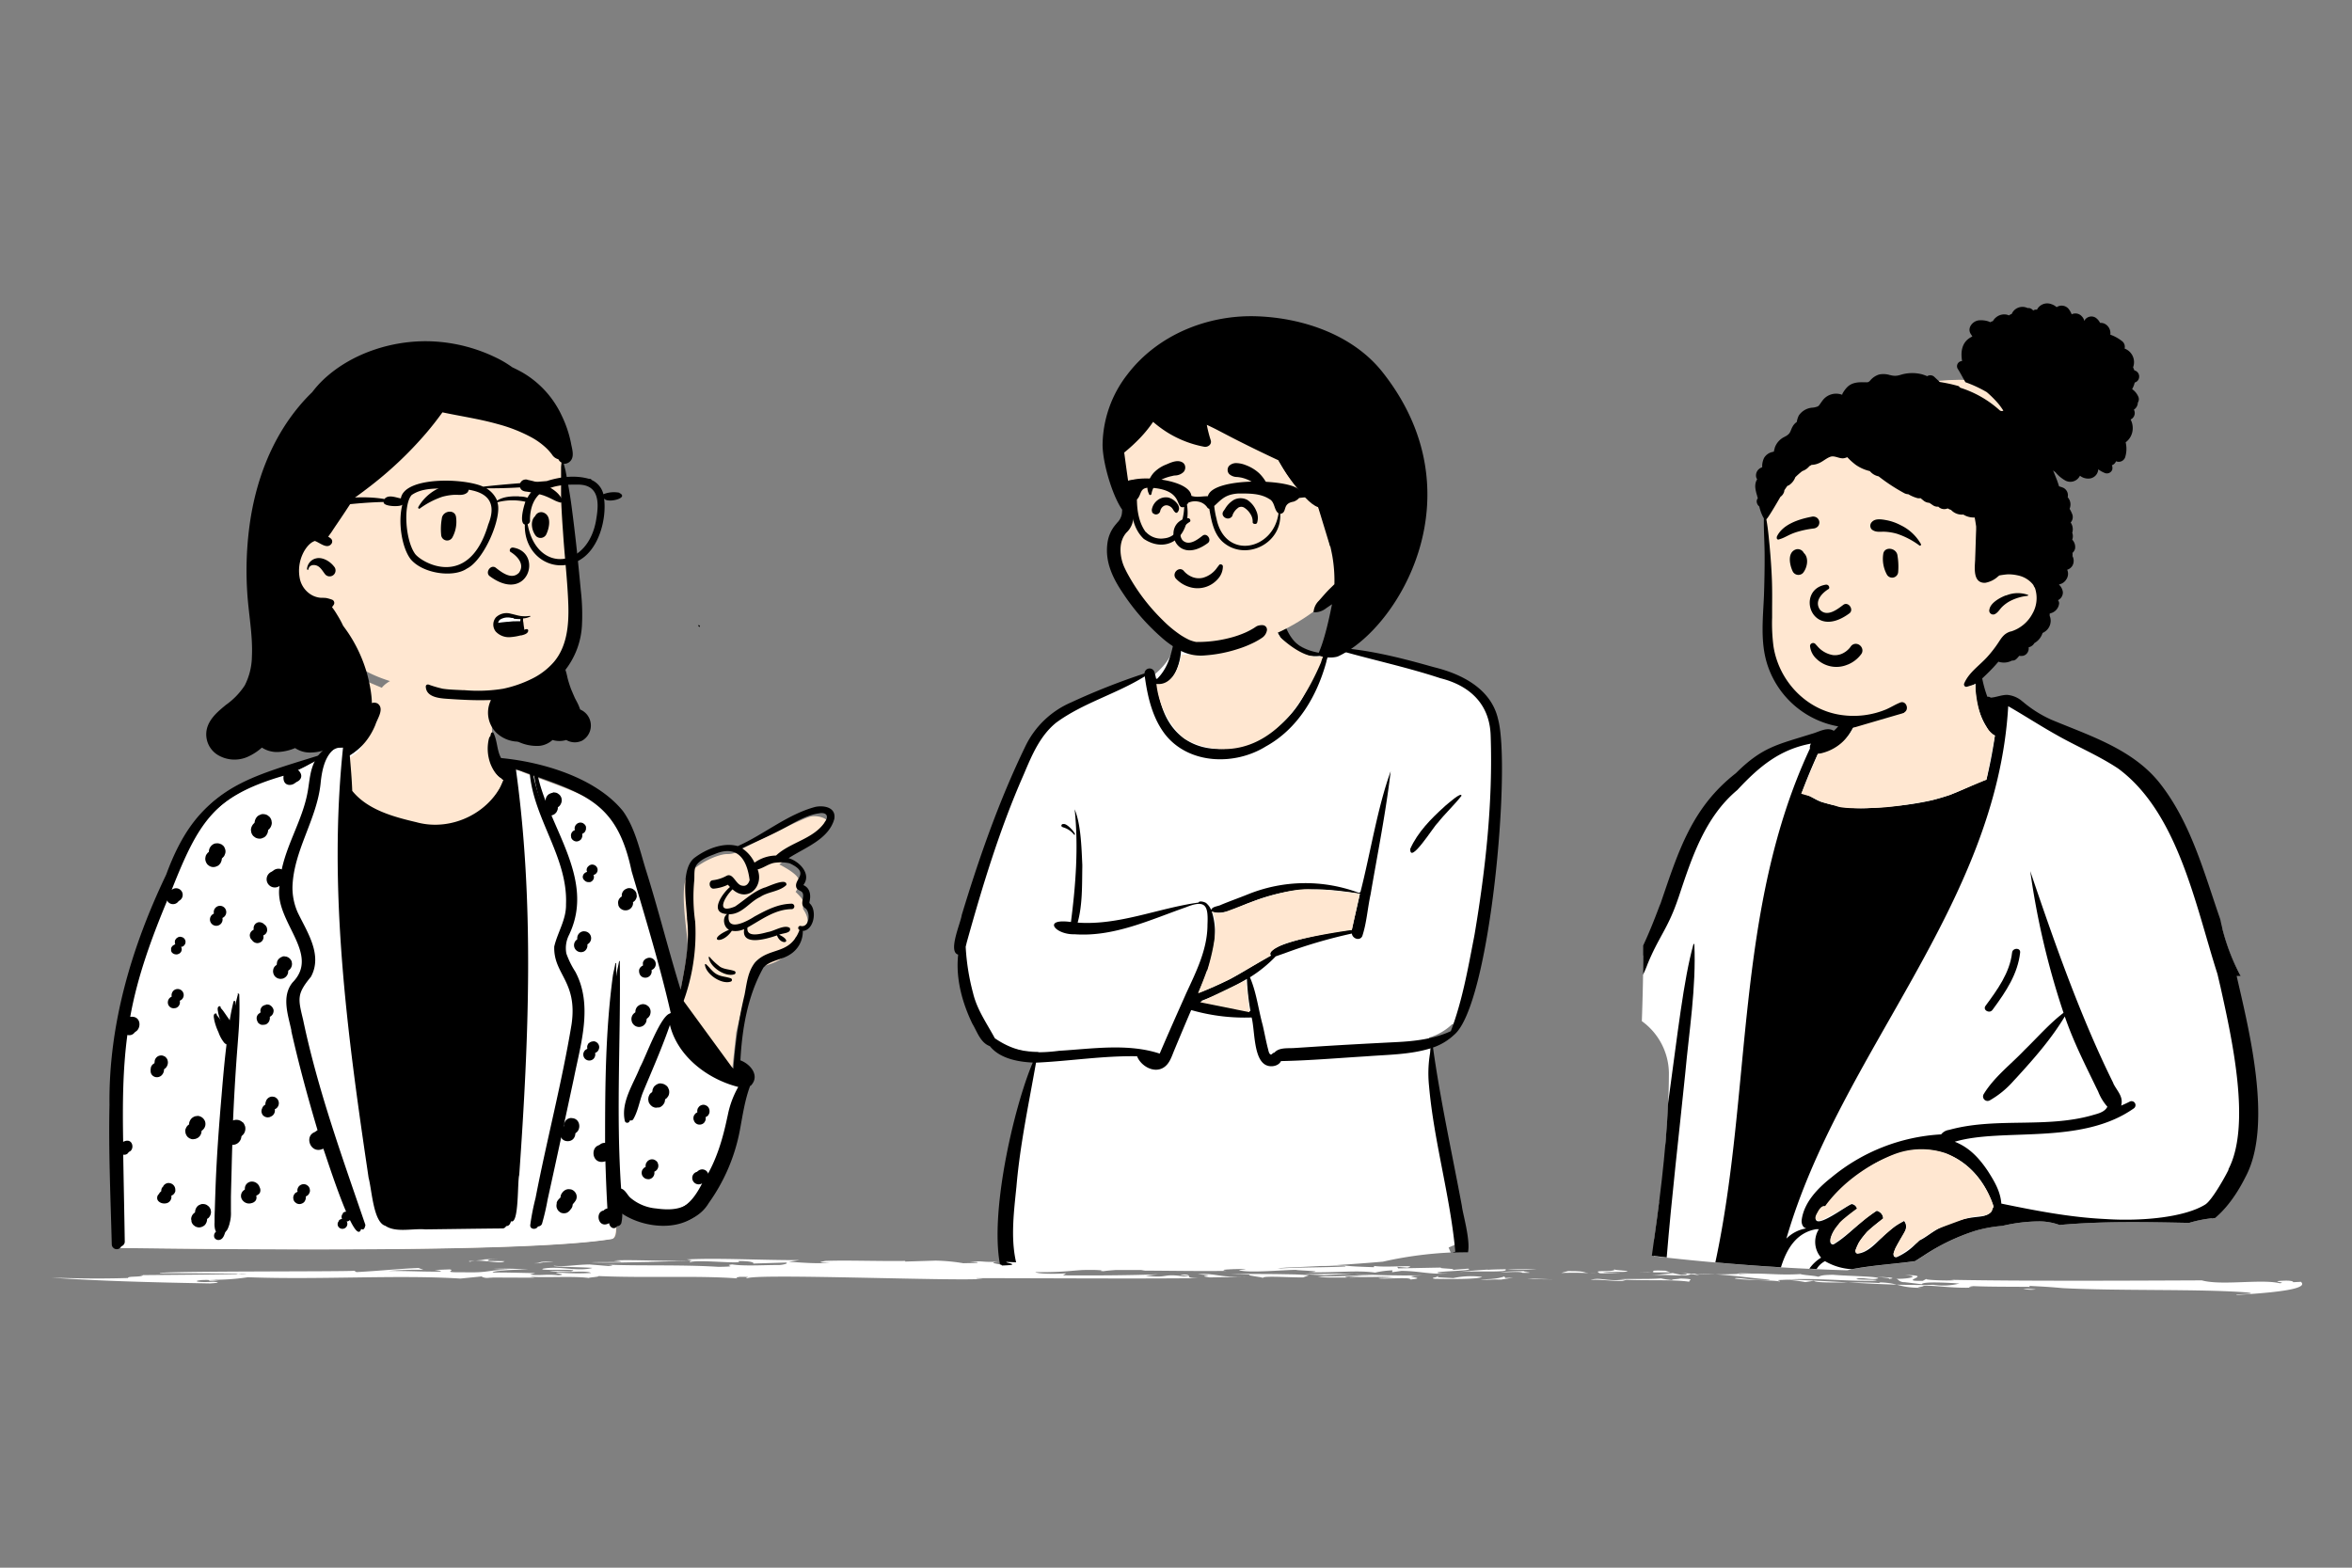 <svg xmlns="http://www.w3.org/2000/svg" viewBox="0 0 600 400"><rect x="0" y="0" width="600" height="400" fill="#808080" stroke="none"/><defs><style>.cls-1{fill:#ffe7d1;}.cls-1,.cls-2,.cls-3{fill-rule:evenodd;}.cls-2,.cls-4{fill:#fff;}.cls-5{fill:none;stroke:#fff;stroke-linecap:round;stroke-linejoin:round;stroke-width:0;}</style></defs><g id="&#x421;&#x43B;&#x43E;&#x439;_1" data-name="&#x421;&#x43B;&#x43E;&#x439; 1"><path class="cls-1" d="M109.24,173c5.82.29,14.87,2.78,15.32,4.37.71,2.49-.81,11.81,1.73,16.84,1.08,2.14,5.19,1.94,6.78,2.64,5.33,2.33,21.11,6.76,24.36,12.33,1.31,2.23,9.31,29.93,13.57,44.05a41.11,41.11,0,0,0,1.61,4.43l.22-1.06q2.59-12.81,2.59-15.51c0-2.81-2.24-14.67,0-17.69s7.58-5.43,10-5.48h.07a6.12,6.12,0,0,0,4.11-1.48l1.71-.86q13-6.53,15.2-7.16c2.33-.67,6.3.77,4.31,2.92q-2,2.16-10,7.63l-2,1.59.24.13q3.88,2.06,4.58,3.45c.47,1,.24,2.1-.68,3.42l.14.13c1.17,1.15,1.75,1.91,1.75,2.3v1.91c1.16,1.7,1.45,3.11.87,4.25a7.87,7.87,0,0,1-2.76,3,12.11,12.11,0,0,1-3.32,5.21q-1.92,1.55-6.64,2.58l-2.86,6.82-2.31,9.58L186.67,274l.34.25c1.56,1.14,2.57,2,2.57,2.86,0,1.36-6.32,33.38-16.16,34.81-2.13.31-13.16-1.21-16.78-4.16l.05.32q1.29,7.72-.54,8-22.34,3.68-127,2.27-.63-55.53,5.63-74C45.5,213,57.25,202.23,61.36,201.31c3.6-.8,16.09-5.78,19.58-7.09,2.28-.87,2.77-3.45,5.37-3.45h.21c2.51,0,4.73.48,6-.82,3.29-3.39,2.37-8.08,3.73-12.57C97,174.91,102.12,172.66,109.24,173Z"></path><path class="cls-2" d="M186.5,274.07l.34.24c1.57,1.14,2.57,2,2.57,2.86,0,1.36-6.32,33.38-16.16,34.82-2.13.31-13.16-1.21-16.78-4.16l.06.32q1.28,7.73-.54,8-22.35,3.66-127,2.26-.61-55.51,5.63-74c10.66-31.42,22.41-42.16,26.52-43.08,3.59-.79,16.09-5.77,19.58-7.09,2.28-.86,2.77-3.44,5.36-3.44h.21c2.52,0,4.74.47,6-.82,3.28-3.39,2.37-8.08,3.73-12.57.75-2.48,5.88-4.72,13-4.37,5.81.28,14.86,2.78,15.31,4.37.71,2.49-.81,11.81,1.73,16.83,1.08,2.14,5.19,1.95,6.79,2.65,5.33,2.33,21.1,6.75,24.35,12.32,1.31,2.24,9.32,29.93,13.57,44a40.35,40.35,0,0,0,1.61,4.43l.22-1.06"></path><path class="cls-3" d="M190.57,277.57l-.15,0c-1.39,3.73-1.94,7.72-2.68,11.62a46.72,46.72,0,0,1-7.9,18.32c-4.39,7.35-16.17,6.19-22.12,1.44a10.57,10.57,0,0,1-.17,3.68c-.58,1.3-2,.74-2.16-.54-3.14,1.77-3.88-4.06-.4-3.14-.26-4.21-.42-8.43-.55-12.65-3.95,1.28-4.12-5.28-.08-4v-1.81c0-13.9.13-27.85,2-41.64.17-1,.46-2,.62-3.05,0-.11.19-.08.19,0,.28,19.3-1,38.65.34,58,1.09.33,1.53,1.6,2.34,2.32a11.73,11.73,0,0,0,6.66,2.76c6.71.94,9.61-1.11,12.61-6.95a1.64,1.64,0,0,1-2.35-2.12l0,0a1.61,1.61,0,0,1,3,1.09c3-4.82,4.59-10.25,5.75-15.76l.15-.66a23.84,23.84,0,0,1,2.66-7.14C180,275.23,171.9,268.8,170.6,260c-2.1,6.6-4.95,13.06-7.66,19.48-.84,2.23-1.2,4.63-2.39,6.7a.65.65,0,0,1-.88.21.69.69,0,0,1-.27-.36c-1.08-4.83,2.2-9.42,3.89-13.76,1.4-2.46,5.37-13.68,7.84-13.71-2.77-12.17-6.47-24.24-10-36.25-3.41-16.22-10.35-19.35-25.07-24.46,2.66,13.53,14.77,26.62,8.32,40.81l-.15.37a7.35,7.35,0,0,0-.75,4.86,22.47,22.47,0,0,0,2.28,4.61c4.55,8.46,1.42,18.36-.34,27.16-2.22,10.34-4.42,20.68-6.72,31a54.27,54.27,0,0,1-1.43,6.18c-.35,1-2.11.93-2-.27a60.32,60.32,0,0,1,1.35-6.89c2.86-14.82,6.73-29.46,9.19-44.34,1.58-11-4.65-12.71-4.42-19.83.85-3.64,3.09-6.89,3-10.77.5-11.88-8.15-21.67-9.22-33.22l-1.88-.67c-.95-.34-1.89-.68-2.82-1,4.94,34.54,3.44,69.83,1,104.55-.51,1.6,0,12.79-2.14,11.8-.11.62-.44,1.24-1.16,1.24-6.56.06-13.12.16-19.68.24-3.16-.29-7.49.91-10.18-.91-3.09-.88-3.45-9.27-4.28-12.26l-.32-2.18c-5.27-35.54-10-71.8-6.19-107.69-5.26.2-6.35,5.88-6.74,10-1,9.13-6.87,17-7.16,26.23a15.66,15.66,0,0,0,1.3,6.47c2.37,5,6.48,10.86,3.41,16.49-3.63,4.39-3.31,5.54-2,10.95,3.75,17.91,10,35.12,15.9,52.38-1.29,6.71-9-18.2-9.76-20.08-3.43,1.73-5.3-4-1.37-4.4-2.52-8.45-4.85-17-6.78-25.58l0-.24c-.86-4-2.54-8.63.3-12.17,7.32-7.4-4.83-15.68-3.3-24.64a2.09,2.09,0,1,1,.34-3.1c1.23-7.27,5.52-13.63,6.82-20.88l.06-.34c.44-2.56.56-5.26,1.82-7.6a35.22,35.22,0,0,1-5.42,2.81c3.36,2.79-3.14,5.36-2.6,1-18.41,5.33-22.57,12.75-29.33,29.81a1.69,1.69,0,1,1-.56,1.33l-.31.73c-4.1,9.8-7.83,19.84-9.71,30.33,3.68-.52,2.75,5.36-.59,3.7-1.34,9.33-1.36,18.79-1.2,28.19,3.1-1.63,3.19,3.9,0,2.32.11,7.71.28,15.42.41,23.12a1.27,1.27,0,0,1-2.54,0c-.3-11.84-.84-23.7-.58-35.54-.24-20.55,5.67-40.37,14.47-58.78C50.15,202,60.91,199.57,80.71,193.4c1.83-2.71,5.73-5.28,8.92-3.57,1.78-2.88,2.68-6.29,4-9.36.34-.67,1.25-.59,1.85-.28,1.79,1.31-.09,3.85-.58,5.45-1.28,3.1-3.49,6.14-6.55,7.58.25,3.09.54,6.16.65,9.26,3.91,4.85,10.5,6.62,16.36,8,9.19,2.54,19.56-2.67,22.66-11.75-3.53-2-4.67-7.26-3.62-10.92.09-.26.49-.38.63-.09,1,2,.84,4.41,1.94,6.39,10.55,1,24.16,5,31.07,13.52,3.06,4.26,4.28,9.81,5.79,14.76,3.22,10.2,5.78,20.6,8.94,30.81"></path><path class="cls-3" d="M59.58,255.54a.23.23,0,0,1,.29-.15.25.25,0,0,1,.17.21,88.25,88.25,0,0,1-.21,10c-.14,2-.31,4.07-.46,6.1q-.57,8-.92,16l.26-.08a2.26,2.26,0,0,1,2.15.53l.06.05a2.63,2.63,0,0,1,.67,1.54v.07a2.34,2.34,0,0,1-1.13,2,2.3,2.3,0,0,1-1.15.31h-.13a1.67,1.67,0,0,1-.85-.2h0q-.15,4.06-.24,8.15c-.06,2.37-.13,4.74-.18,7.1l0,1.19h0l0,2.62a9.13,9.13,0,0,1-.38,3.12l0,.12c-.26.68-.47,1.62-1.17,2a1.21,1.21,0,0,1-1.65-.4,1.33,1.33,0,0,1,.37-1.53s0,0,0-.06c-.06-.18-.16-.35-.21-.53a5.92,5.92,0,0,1-.13-1.78c0-1.06,0-2.11.06-3.16.06-2.24.14-4.48.22-6.71.3-7.51.86-15,1.5-22.49l.21-2.53c.29-3.36.6-6.72,1-10.06a3.93,3.93,0,0,1,.06-.48,2,2,0,0,1-.6-.44,8.87,8.87,0,0,1-1.46-2.67l-.09-.2a14.48,14.48,0,0,1-1-3l0-.09c-.09-.45-.26-1.23.2-1.45a.32.32,0,0,1,.43.08.24.24,0,0,1,0,.14.1.1,0,0,1,0,.09c.2.3.49.58.69.85l.65.94h0l.32.47c.42.6.85,1.18,1.31,1.75A58.64,58.64,0,0,1,59.58,255.54Z"></path><path class="cls-3" d="M86.46,311.39a1.26,1.26,0,1,1,0,1.78l0,0h0l0,0a1.17,1.17,0,0,1,0-1.63l0,0Z"></path><path class="cls-3" d="M50.74,309.07h.07a2.07,2.07,0,0,1,1,.28l.42.32a2,2,0,0,1,.53.91l.07.55h0a2.29,2.29,0,0,1-.59,1.45,2.34,2.34,0,0,1-1.39.6h-.07a2.13,2.13,0,0,1-1-.28l-.42-.32a2,2,0,0,1-.52-.91c0-.18,0-.37-.08-.55a2.05,2.05,0,0,1,2-2.05Z"></path><path class="cls-3" d="M144.13,305.28l.53.07h0a2,2,0,0,1,1.17.9,2.26,2.26,0,0,1,.2,1.51,1.54,1.54,0,0,1-.35.67,2.56,2.56,0,0,1-.2.26,2.24,2.24,0,0,1-.67.63,1.36,1.36,0,0,1-.7.23,1.06,1.06,0,0,1-.5,0,1.36,1.36,0,0,1-.7-.23l-.38-.29c-.11-.13-.21-.26-.31-.4l-.2-.46a2.08,2.08,0,0,1,0-1.05.61.61,0,0,1,0-.18l0-.12a2,2,0,0,1,.38-.67l.08-.1a1.58,1.58,0,0,1,.12-.15c.14-.12.3-.24.45-.35A1.94,1.94,0,0,1,144.13,305.28Z"></path><path class="cls-3" d="M76.4,304h.06a1.52,1.52,0,0,1,.81.22l.33.25h0a1.66,1.66,0,0,1,.42.71c0,.14,0,.29,0,.43a1.83,1.83,0,0,1-.47,1.14,1.87,1.87,0,0,1-1.08.47h-.06a1.54,1.54,0,0,1-.81-.22l-.33-.25h0a1.55,1.55,0,0,1-.41-.71l-.06-.43a1.79,1.79,0,0,1,.47-1.14A1.87,1.87,0,0,1,76.4,304Z"></path><path class="cls-3" d="M63.23,303.34a2,2,0,0,1,1.18.35,2,2,0,0,1,.74.87c0,.11.09.2.13.31a1.58,1.58,0,0,1,0,1.36,1.76,1.76,0,0,1-1.16.76,2,2,0,0,1-1.18,0,2.79,2.79,0,0,1-.53-.24,2.46,2.46,0,0,1-.69-.71,1.8,1.8,0,0,1,1.55-2.7Z"></path><path class="cls-3" d="M42.08,303.72a1.69,1.69,0,0,1,1.65,1.72,1.32,1.32,0,0,1-.06.39A1.62,1.62,0,0,1,42.51,307a2.57,2.57,0,0,1-1.17,0,2,2,0,0,1-.88-.48,1.19,1.19,0,0,1-.35-1.07,1.21,1.21,0,0,1,.48-.83h0l-.1.08.11-.1,0-.07a1.67,1.67,0,0,1,1.44-.82Z"></path><path class="cls-3" d="M164.9,297.68a1.61,1.61,0,0,1,.87,0,1.31,1.31,0,0,1,.56.29,1.27,1.27,0,0,1,.4.4l0,.06a1.73,1.73,0,0,1,.16,1.26,1.62,1.62,0,0,1-1.14,1.15h0a1.3,1.3,0,0,1-.65,0,1.16,1.16,0,0,1-.6-.2,1.82,1.82,0,0,1-.59-.58,1.38,1.38,0,0,1-.2-.6,1,1,0,0,1,0-.43,1.42,1.42,0,0,1,.2-.6l.26-.33h0l0,0h0A1.66,1.66,0,0,1,164.9,297.68Z"></path><path class="cls-3" d="M144.82,287.12c2.62,0,2.61,4.06,0,4.06S142.2,287.12,144.82,287.12Z"></path><path class="cls-3" d="M49.05,286.61a1.52,1.52,0,0,1,.82,0l.5.19.42.33h0a1.3,1.3,0,0,1,.18.23l.09.12a1.73,1.73,0,0,1,.28.58,2.07,2.07,0,0,1-.2,1.55,1.82,1.82,0,0,1-.29.38l-.06.06a1.61,1.61,0,0,1-.66.43,1.07,1.07,0,0,1-.52.14,1.56,1.56,0,0,1-.83,0l-.49-.2-.42-.32-.32-.42-.1-.25h0l-.11-.24-.07-.55a1.47,1.47,0,0,1,.17-.8,2,2,0,0,1,1.09-1.09A1.07,1.07,0,0,1,49.05,286.61Z"></path><path class="cls-3" d="M178.42,283.71a1.19,1.19,0,0,1,.61.14l.2.08a1.64,1.64,0,0,1,.57.57,1.19,1.19,0,0,1,.2.6,1.14,1.14,0,0,1,0,.58l0,.06a1.4,1.4,0,0,1-.2.43.05.05,0,0,1,0,.05,1.55,1.55,0,0,1-.53.52,1.66,1.66,0,0,1-.79.21,1.49,1.49,0,0,1-1.44-1,1.12,1.12,0,0,1-.09-.22,1.54,1.54,0,0,1,0-.85,1.14,1.14,0,0,1,.29-.54,1.15,1.15,0,0,1,.44-.41,1.52,1.52,0,0,1,.74-.22Z"></path><path class="cls-3" d="M68,281.73a1.56,1.56,0,0,1,.83,0l.07,0a1.24,1.24,0,0,1,.57.29,1.32,1.32,0,0,1,.43.48,1.68,1.68,0,0,1-.59,2.29h0l-.22.1h0a1.15,1.15,0,0,1-.6.19.75.75,0,0,1-.42,0,1.6,1.6,0,0,1-.75-.31,1.27,1.27,0,0,1-.41-.45l-.16-.38h0l-.06-.42h0l.06-.42h0l.09-.2h0A1.66,1.66,0,0,1,68,281.73Z"></path><path class="cls-3" d="M166.93,278.36a1.61,1.61,0,0,1,.87,0,2.19,2.19,0,0,1,1,.43,1.64,1.64,0,0,1,.56.61l.22.52h0a2.32,2.32,0,0,1,0,1.17,1.53,1.53,0,0,1-.39.73,1.09,1.09,0,0,1-.38.39,1.56,1.56,0,0,1-.64.36l-.07,0h0l-.3,0a1.72,1.72,0,0,1-.87,0l-.51-.22L166,282l-.34-.44a1.64,1.64,0,0,1-.25-.81,1,1,0,0,1,0-.58,1.18,1.18,0,0,1,.14-.55,1.73,1.73,0,0,1,.45-.7l.45-.34Z"></path><path class="cls-3" d="M39.67,271.21a1.76,1.76,0,0,1,.91,0l.39.17h0a1.95,1.95,0,0,1,.79,1,2,2,0,0,1,0,1.1,2.14,2.14,0,0,1-.53.89,1.73,1.73,0,0,1-1.64.43,1.58,1.58,0,0,1-.44-.2,1.49,1.49,0,0,1-.72-1.25,1,1,0,0,1,0-.17,1.1,1.1,0,0,1,0-.36l.06-.45h0a1.67,1.67,0,0,1,1.11-1.15l.06,0Z"></path><path class="cls-3" d="M150.33,267.53a1.64,1.64,0,0,1,1.09.45,1.57,1.57,0,0,1,.44,1.09,1.68,1.68,0,0,1-.44,1.08,1.55,1.55,0,0,1-2.18,0,1.56,1.56,0,0,1-.44-1.08,1.12,1.12,0,0,1,.13-.6,1.18,1.18,0,0,1,.28-.45l0,0A1.62,1.62,0,0,1,150.33,267.53Z"></path><path class="cls-3" d="M162.91,258.07H163a1.9,1.9,0,0,1,1,.27l.39.3a1.91,1.91,0,0,1,.5,1.89,1.21,1.21,0,0,1-.22.55,2,2,0,0,1-.68.69,1.9,1.9,0,0,1-1.93,0,2,2,0,0,1-.69-.69,1.33,1.33,0,0,1-.22-.55,1.94,1.94,0,0,1,.45-1.84l.05-.05a1.42,1.42,0,0,1,.62-.4A1.46,1.46,0,0,1,162.91,258.07Z"></path><path class="cls-3" d="M66.94,258.18a.82.82,0,0,1,.44,0,1.2,1.2,0,0,1,.61.2l.34.26.09.11a1.74,1.74,0,0,1,.38.69,1.2,1.2,0,0,1,0,.65,1.6,1.6,0,0,1-.61,1.05,1.05,1.05,0,0,1-.55.29l-.43.06h0l-.17,0-.2,0-.06,0h-.06l-.23-.09a.94.94,0,0,1-.37-.22,1.17,1.17,0,0,1-.42-.46l0-.07h0a.78.78,0,0,1-.09-.21.76.76,0,0,1-.11-.38,1.28,1.28,0,0,1,0-.55l0-.06.15-.37a3,3,0,0,1,.27-.35l.32-.24,0,0h0A1.26,1.26,0,0,1,66.94,258.18Z"></path><path class="cls-3" d="M42.88,255.32a1.54,1.54,0,1,1,1.9,1.9l-.13,0h0a1.48,1.48,0,0,1-1.79-1.08,1.46,1.46,0,0,1,0-.72l0-.13Z"></path><path class="cls-3" d="M179.83,246.1A.11.11,0,0,1,180,246l.07,0c1,.86,1.57,1.9,2.74,2.56s2.38.62,3.6,1.05a.44.44,0,0,1,.29.56.42.42,0,0,1-.29.29C184.07,251.28,180,248.54,179.83,246.1Z"></path><path class="cls-3" d="M71.08,245.92a1.44,1.44,0,0,1,.77,0,1.88,1.88,0,0,1,.92.38,1,1,0,0,1,.35.35,1.46,1.46,0,0,1,.35.66l.06.51h0l-.06.52h0c-.07.15-.13.31-.2.46l-.18.24c-.14.2-.17.2-.52.46a1.4,1.4,0,0,1-.72.23.92.92,0,0,1-.52,0,1.05,1.05,0,0,1-.49-.13,1,1,0,0,1-.43-.25,1.44,1.44,0,0,1-.49-.55c-.07-.15-.14-.31-.2-.46l-.07-.52h0l.07-.51h0v0h0a1.75,1.75,0,0,1,.49-.84l.38-.3h0A1.74,1.74,0,0,1,71.08,245.92Z"></path><path class="cls-3" d="M164.22,246.31a1.6,1.6,0,0,1,.85,3.09,1.35,1.35,0,0,1-.49.06,1.55,1.55,0,0,1-.78-.21l-.31-.24h0a1.75,1.75,0,0,1-.45-1.09v0a.42.42,0,0,1,0-.22.85.85,0,0,1,0-.23A1.6,1.6,0,0,1,164.22,246.31Z"></path><path class="cls-3" d="M45.07,240.91a1,1,0,0,1,.5.11.93.93,0,0,1,.41.26,1.43,1.43,0,0,1,.38.92,1.37,1.37,0,0,1-.17.65l-.2.26a1.32,1.32,0,0,1-.57.33l-.13.05h0a1.22,1.22,0,0,1-.57,0,1.16,1.16,0,0,1-.56-.21,1.1,1.1,0,0,1-.4-.4l-.11-.26h0c0-.1,0-.21,0-.31v0a2.11,2.11,0,0,1,0-.35,1.2,1.2,0,0,1,.23-.45.93.93,0,0,1,.36-.32h0l.15-.1A1.22,1.22,0,0,1,45.07,240.91Z"></path><path class="cls-3" d="M148.1,239.49a1.75,1.75,0,0,1,.89.24h0a1.81,1.81,0,0,1,.63.63,1.75,1.75,0,0,1,0,1.77,1.73,1.73,0,0,1-.63.63h0a1.77,1.77,0,0,1-1.78-3.05h0A1.75,1.75,0,0,1,148.1,239.49Z"></path><path class="cls-3" d="M65.24,237.18h.06a1.25,1.25,0,0,1,.6.13,1.16,1.16,0,0,1,.49.32l.29.24h0l.09.07,0,0a1.55,1.55,0,0,1,.4.69l.06.46a1.55,1.55,0,0,1-.45,1.09,1.73,1.73,0,0,1-1.09.46,1.66,1.66,0,0,1-1.16-.47l-.11-.12-.24-.29h0a1.52,1.52,0,0,1-.4-.68l-.06-.4a1.56,1.56,0,0,1,1.48-1.54Z"></path><path class="cls-3" d="M55.17,233a1.61,1.61,0,0,1,0,3.22A1.61,1.61,0,0,1,55.17,233Z"></path><path class="cls-3" d="M159.5,228.47h.06a2,2,0,0,1,1,.26l.38.3h0a1.83,1.83,0,0,1,.49.84c0,.17,0,.34.07.5a1.9,1.9,0,0,1-1.91,1.91,1.92,1.92,0,0,1-1-.26l-.39-.29a2,2,0,0,1-.46-.77l0-.08-.07-.51a1.85,1.85,0,0,1,1.18-1.74A1.38,1.38,0,0,1,159.5,228.47Z"></path><path class="cls-3" d="M150.15,222.44a1.17,1.17,0,0,1,.52.12,1,1,0,0,1,.43.28,1.29,1.29,0,0,1,.07,1.83l-.07.07a1.33,1.33,0,0,1-.6.34l-.35,0h0a1.39,1.39,0,0,1-1-.4l-.15-.14a1.19,1.19,0,0,1-.34-.81,1.34,1.34,0,0,1,.34-.81l.15-.14A1.47,1.47,0,0,1,150.15,222.44Z"></path><path class="cls-3" d="M54.47,217a2.15,2.15,0,0,1,1,.25l.07,0,.42.33a1.51,1.51,0,0,1,.44.68,1.86,1.86,0,0,1,0,1.63,1.46,1.46,0,0,1-.44.68,1.17,1.17,0,0,1-.45.37l-.5.21a2.57,2.57,0,0,1-.62.08,2,2,0,0,1-1-.29l-.42-.32h0a2.36,2.36,0,0,1-.6-1.4v-.12c0-.19.05-.37.08-.56a1.52,1.52,0,0,1,.38-.72.58.58,0,0,1,.2-.24,2,2,0,0,1,.93-.54Z"></path><path class="cls-3" d="M147.05,211.73h.06a1.32,1.32,0,0,1,.75.2l.3.23a1.46,1.46,0,0,1,.39.65l0,.4h0a1.17,1.17,0,0,1-.13.58,1.14,1.14,0,0,1-.31.48,1.68,1.68,0,0,1-1,.43,1.53,1.53,0,0,1-.75-.2l-.3-.23a1.42,1.42,0,0,1-.36-.6l0-.06-.05-.4a1.43,1.43,0,0,1,.91-1.36,1.14,1.14,0,0,1,.51-.13Z"></path><path class="cls-3" d="M66.14,209.56h.07a2.28,2.28,0,0,1,1.11.3l.44.35a2.18,2.18,0,0,1,.57,1l.07.58h0a2.4,2.4,0,0,1-.64,1.55,1.57,1.57,0,0,1-.71.45,1.55,1.55,0,0,1-.84.19,2.18,2.18,0,0,1-1.11-.3l-.45-.34a2.25,2.25,0,0,1-.56-1l-.08-.58h0a2.46,2.46,0,0,1,.65-1.55,1.56,1.56,0,0,1,.7-.46A1.76,1.76,0,0,1,66.14,209.56Z"></path><path class="cls-3" d="M140,204.08a1,1,0,0,1,.55,0,1.58,1.58,0,0,1,.76.24l.41.32h0l0,0a2,2,0,0,1,.52.89l.07.54h0a1.62,1.62,0,0,1-.17.78,1.52,1.52,0,0,1-.37.59l-.07.07a1.46,1.46,0,0,1-.65.42,1,1,0,0,1-.52.14,1.63,1.63,0,0,1-.82,0l-.49-.2-.05,0a2,2,0,0,1,0-3.48l.05,0A1.49,1.49,0,0,1,140,204.08Z"></path><path class="cls-1" d="M92.18,173.27l5.23,2.22s2.1-3.28,9.9-3.58c0,0,6.66-.3,9.79,1.05,0,0,7.12,1.45,7.91,2.9,0,0,.5.17.51,2.21,0,0-.27,10.25.33,10.85,0,0-.6-2.08-1.13-.46a11,11,0,0,0,.3,6.16s1,3.16,3.4,4.41l-.88,2.09a18.89,18.89,0,0,1-12.24,9.69s-5.63,2.11-14.19-1.22c0,0-7.07-2.21-8.34-3.7,0,0-3.34-2.44-3.37-3.1l-.65-9.25a18,18,0,0,0,2.72-1.87l4.1-6.4s1.7-3.19,1-4c0,0-.72-1.55-2.1-.93l-.86,1.23Z"></path><path class="cls-1" d="M143.41,118.11c.22-2.11-2.24-7.73-2.18-6.59-4-6.11-11.68-8.5-18.34-10.51-14.14-4.67-25.18,1-35.12,11-5.86,5.48-11.44,11.6-14.38,19.18-5.79,14.47,2.89,31,16.09,37.87a34.47,34.47,0,0,1,3.24,1.83c5.46,3.15,11.87,4.24,18,5.61,11.37,2.6,25.67,1.36,32.37-9.47,4.55-7.69,3.34-17,3-25.54C145.49,134,144.55,125.53,143.41,118.11Z"></path><path class="cls-3" d="M82.59,96.78c7.37-6.9,18.27-10.24,28.23-9.65a41.37,41.37,0,0,1,15.47,4,26.86,26.86,0,0,1,4.39,2.58c.92.43,1.82.89,2.7,1.39a24.79,24.79,0,0,1,9.94,11,29.13,29.13,0,0,1,2.32,6.85l.07.38c.24,1.19.71,2.76.11,3.87a2.15,2.15,0,0,1-2,1.14c.17.68.37,1.36.5,2l.35,1.87.18.94c.33,1.86.65,3.72.9,5.58q.78,5.86,1.41,11.74c.29,2.82.58,5.63.84,8.43l.16,1.69a54.2,54.2,0,0,1,.31,8.73,20.27,20.27,0,0,1-4.23,11.59,15.41,15.41,0,0,1,.52,2,29.52,29.52,0,0,0,.95,3c.17.4.34.78.5,1.18l.44,1h0l.35.68a13.22,13.22,0,0,1,1,2.26,4.44,4.44,0,0,1,.57,7.91,4.26,4.26,0,0,1-4.11-.13,6.08,6.08,0,0,1-3.51,0,5.91,5.91,0,0,1-3.25,1.49,11.09,11.09,0,0,1-5.41-1l-.12,0-.16-.07a8.24,8.24,0,0,1-5.39-2.27,7.25,7.25,0,0,1-1.38-8.33l-.73,0c-3.28.1-6.56-.07-9.83-.29l-.77-.05c-2.11-.15-5.23-.51-5.29-3.13a.51.51,0,0,1,.53-.51h.12a30.79,30.79,0,0,0,3.63,1.07c1.63.25,3.31.28,5,.37l.47,0a40,40,0,0,0,10-.36,30.68,30.68,0,0,0,7.2-2.48,17.82,17.82,0,0,0,5.66-4.27c3.46-4,3.91-9.61,3.75-14.66-.2-6-.92-12-1.32-18.06l-.19-2.69c-.14-2.26-.28-4.52-.34-6.77,0-1.65,0-3.3,0-4.94,0-.83,0-1.65,0-2.47,0-.47.07-.92.11-1.37a1.68,1.68,0,0,1-.51-.4,1.83,1.83,0,0,1-.28-.44,2.68,2.68,0,0,1-1.64-1.21,12.78,12.78,0,0,0-1.42-1.61,18.23,18.23,0,0,0-3.67-2.69,39,39,0,0,0-8.74-3.46c-4.62-1.31-9.42-2-14.11-3-1.3,1.8-2.66,3.55-4.1,5.24a96.42,96.42,0,0,1-15.08,14.18c-1.12.86-2.25,1.7-3.4,2.52-1.51,2.31-3,4.6-4.58,6.89l-.67,1v0l-.27.42a10.29,10.29,0,0,1-.61.86l-.44.63a3.48,3.48,0,0,1,.74.51,1,1,0,0,1,0,1.4c-1.1,1.28-2.86-.39-4.13-.83-1.38.42-2.53,2.06-3.1,3.31a10.16,10.16,0,0,0-.8,6,6.31,6.31,0,0,0,2.8,4.31,1,1,0,0,0,.17.1h0l.16.1a5.71,5.71,0,0,0,2.32.68c.47,0,1,0,1.43.07a11.28,11.28,0,0,1,1.34.39.88.88,0,0,1,.51,1.28c-.15.23-.3.44-.46.64A19.14,19.14,0,0,1,86,156.85a25.47,25.47,0,0,1,1.53,2.81c.42.56.82,1.12,1.22,1.7a36.7,36.7,0,0,1,4.95,10.77c1,3.8,1.68,8,.72,11.9-.88,3.55-3.45,6.49-7.25,6.68a7.49,7.49,0,0,1-2.31-.25A11.28,11.28,0,0,1,79.5,192a6.77,6.77,0,0,1-4.22-1.13,12.69,12.69,0,0,1-4.24,1,7.08,7.08,0,0,1-4.23-1.12A14,14,0,0,1,63,193.18a8.26,8.26,0,0,1-7.52-.6,6.16,6.16,0,0,1-2.68-6.71c.63-2.41,2.6-4.17,4.44-5.69l.36-.3a18.39,18.39,0,0,0,4.84-5,16.76,16.76,0,0,0,1.82-7.33c.26-5.54-.87-11-1.2-16.56a86.25,86.25,0,0,1,.62-17.07c1.51-11,5.48-21.74,12.67-30.32a44.16,44.16,0,0,1,3.3-3.54A25.75,25.75,0,0,1,82.59,96.78Zm95.59,62.73h.11l.06,0,.17.17a.16.16,0,0,1,0,.22h0a.15.15,0,0,1-.2,0v0l-.18-.18a.18.18,0,0,1,0-.07s0-.06,0-.1A.11.11,0,0,1,178.18,159.51Zm-97.67-17c1.67-.51,3.67.7,4.67,2A1.51,1.51,0,1,1,83,146.6c-.6-.72-1.09-1.71-1.94-2.17s-2.17-.38-2.39.84c0,.2-.33.14-.35-.05A3,3,0,0,1,80.51,142.5Z"></path><path class="cls-3" d="M130.21,140.81c1.52.92,3.82,3.05,2.18,5.33-1.92,2-4.65-.3-6-1.34-1.25-.8-2.67,1.26-1.49,2.19,9.77,7.25,13.74-5.94,6.08-7.26C130.13,139.57,129.82,140.51,130.21,140.81Zm-17.51-8.44c.16-2.08,3.31-2.54,3.63-.5a8.36,8.36,0,0,1-.88,5.17,1.53,1.53,0,0,1-2.91-.6A15.07,15.07,0,0,1,112.7,132.37Zm23.94-.9a1.67,1.67,0,0,1,1.83-.74c2.38.7,1.68,4.05.84,5.71a1.64,1.64,0,0,1-2.57.34c-1.08-1.28-1.6-3.83-.22-5.09A.94.94,0,0,1,136.64,131.47Zm-21.23-8.14.38-.06c1.16-.2,2.59-.4,3.41.54a1.33,1.33,0,0,1,0,1.87c-1,.84-2.15.52-3.39.58a14.19,14.19,0,0,0-3,.5,21.37,21.37,0,0,0-5.73,3c-.24.16-.48-.14-.38-.37a11.81,11.81,0,0,1,5.17-4.79A12.88,12.88,0,0,1,115.41,123.33Zm19.07-.92.28.06c3.12.66,7.19,2,8.66,5,.06.44,0,.52-.06.58l0,0a.4.4,0,0,1-.26.18l-.16,0a8.89,8.89,0,0,1-1.73-.68l-.56-.28a18,18,0,0,0-2-.86,25.28,25.28,0,0,0-4.56-1,2,2,0,0,1-.92-.33,1.51,1.51,0,0,1-.36-2,1.55,1.55,0,0,1,.72-.62,1.76,1.76,0,0,1,1-.08Z"></path><path class="cls-3" d="M152.14,132.25c-1.89,12.87-15.18,14.28-17.54,1.51a1,1,0,0,0,.6-1.11c0-2.8.86-5.73,3.35-7.28s5.63-1.76,8.64-1.72c5.73-.14,5.61,4.65,4.95,8.6m-19.63-5.59c-1.8-.08-4.07,0-5.69,1.08a6.75,6.75,0,0,0-2.75-3.15A125.72,125.72,0,0,0,137.2,124a8.32,8.32,0,0,0-2.64,3,5.52,5.52,0,0,0-2.05-.3m-7.92,7c-5,17.15-17.44,9.67-18.8,7.48-2.45-3.63-2.91-12.49-.78-14.87,3.06-2.13,7.39-1.59,11-1.63,6.64.08,11.33,2.07,8.6,9M158,125.72a7.24,7.24,0,0,0-4.07.38,5.37,5.37,0,0,0-3-3.63c-.16-.2-.14-.32-.71-.3-3.5-1-7.41-.5-10.76.58-5.31.44-10.85.8-16.2,1.42-5-2.26-20.11-2.58-21,3-1.18-.18-3.19-1.1-4.19.16-7.28-1.24-14.8.48-22.11,1.24-1.83.34-2.79,4-.69,3.93,1.17-.32,0-2.28,1.53-2.42,7-.77,14-1.85,21.07-2-.24,1.24,4.71,1.32,4.79.6,0,0,0,0,0,0-1.22,4.57-.12,11.13,2.1,14,3.11,3.71,10.89,4.77,14.34,2.4,4.45-2.2,9.1-13.25,7.78-16.92a15.15,15.15,0,0,1,7.15-.14c-.56,1.58-1.54,5.49-.14,5.82-.26,7.75,6.8,12.59,13.3,9.42,5.63-2.63,7.61-11,6.91-16.08.74,1.34,6.62-.12,3.89-1.4"></path><path class="cls-3" d="M94.49,179.79c.35-.67,1.25-.59,1.85-.28,1.8,1.31-.08,3.85-.58,5.45-1.28,3.1-3.49,6.13-6.55,7.58.26,3.08.54,6.16.65,9.25,3.91,4.85,10.5,6.62,16.36,8,9.19,2.54,19.55-2.66,22.66-11.75-3.53-2-4.67-7.25-3.62-10.92.1-.26.5-.37.64-.08,1,2,.83,4.41,1.93,6.38,10.55,1,24.16,5,31.08,13.52,3.06,4.27,4.27,9.82,5.78,14.77,3.22,10.19,5.79,20.6,8.94,30.8l.37-1.93c1-5.32,1.95-10.71,1.26-16.12v-.26c-.23-4.3-1.58-12.3,1.76-15.21,3-2.31,7.4-4.16,11.19-3.1,6.74-3,12.57-8.06,19.75-10,2.21-.46,5.39.08,4.87,3.08-1.45,5.24-7.51,7.28-11.66,10,2.66.72,5.9,4,3.82,6.77a.61.61,0,0,1,0,.12c1.69.75,1.92,2.62,1.51,4.23,0,.43-.15.06.09.45,1.9,1.79,1.06,6.78-1.79,7a6.91,6.91,0,0,1-3.26,6c-2.07,1.39-5.07,1.45-6.79,3.35-4,7.11-5.43,15.51-5.87,23.66,2.66,1,5.05,4,2.63,6.49l-.14,0c-1.4,3.73-1.94,7.72-2.68,11.62a46.87,46.87,0,0,1-7.9,18.32c-4.39,7.35-16.18,6.19-22.12,1.44a10.8,10.8,0,0,1-.17,3.68c-.59,1.3-2,.74-2.16-.54-3.14,1.77-3.88-4.06-.4-3.13-.27-4.22-.43-8.44-.55-12.66-4,1.28-4.13-5.28-.08-4v-1.81c0-13.9.12-27.84,2-41.63.17-1,.45-2,.62-3.06,0-.1.18-.07.18,0,.29,19.3-1,38.65.34,58,1.1.34,1.54,1.6,2.35,2.33a11.73,11.73,0,0,0,6.65,2.75c6.72.94,9.62-1.11,12.61-6.95a1.64,1.64,0,0,1-2.35-2.11l0-.05a1.61,1.61,0,0,1,3,1.09c3-4.82,4.59-10.25,5.74-15.76l.16-.66a23.81,23.81,0,0,1,2.65-7.14c-8.27-2.11-16.37-8.53-17.66-17.36-2.11,6.61-5,13.06-7.66,19.48-.84,2.23-1.19,4.63-2.4,6.7a.63.63,0,0,1-.88.2.68.68,0,0,1-.27-.35c-1.08-4.83,2.2-9.42,3.9-13.76,1.39-2.46,5.37-13.68,7.84-13.71-2.78-12.17-6.48-24.24-10-36.25-3.41-16.22-10.36-19.35-25.08-24.46,2.66,13.53,14.77,26.62,8.33,40.81l-.16.37a7.4,7.4,0,0,0-.74,4.86,21.94,21.94,0,0,0,2.27,4.61c4.56,8.46,1.42,18.35-.34,27.16-2.22,10.34-4.42,20.68-6.71,31a59.31,59.31,0,0,1-1.43,6.17c-.36,1-2.12.93-2-.27a62.56,62.56,0,0,1,1.35-6.89c2.85-14.81,6.71-29.46,9.18-44.34,1.58-11-4.65-12.71-4.42-19.83.85-3.64,3.09-6.88,3-10.77.5-11.87-8.15-21.67-9.22-33.22l-1.88-.67-2.82-1c4.94,34.54,3.44,69.83,1,104.55-.51,1.6,0,12.79-2.14,11.8-.11.62-.44,1.24-1.16,1.23-6.56.06-13.12.17-19.68.25-3.15-.29-7.49.91-10.17-.91-3.1-.88-3.46-9.27-4.29-12.26l-.32-2.18c-5.27-35.54-10-71.8-6.19-107.69-5.26.2-6.35,5.88-6.74,10-1,9.13-6.87,17-7.16,26.23a15.66,15.66,0,0,0,1.3,6.47c2.38,5,6.48,10.86,3.41,16.49-3.63,4.39-3.31,5.54-2,10.95,3.75,17.91,10,35.12,15.9,52.38-1.29,6.71-9-18.2-9.76-20.08-3.42,1.73-5.3-4-1.37-4.4-2.52-8.45-4.85-17-6.78-25.58l-.05-.24c-.86-4-2.54-8.63.3-12.17,7.32-7.4-4.83-15.67-3.3-24.64a2.09,2.09,0,1,1,.34-3.1c1.23-7.27,5.52-13.62,6.82-20.88l.06-.34c.44-2.56.56-5.26,1.82-7.6a33.86,33.86,0,0,1-5.41,2.81c3.35,2.81-3.15,5.36-2.61,1C54.71,202.59,50.55,210,43.79,227.07a1.69,1.69,0,1,1-.56,1.33l-.31.73c-4.1,9.8-7.83,19.84-9.7,30.33,3.67-.52,2.74,5.36-.6,3.7-1.34,9.33-1.36,18.79-1.2,28.19,3.1-1.62,3.19,3.9,0,2.33.12,7.7.29,15.41.41,23.11a1.27,1.27,0,0,1-2.54,0c-.3-11.84-.84-23.7-.58-35.54-.24-20.55,5.67-40.37,14.47-58.78,7.79-21.21,18.56-23.62,38.36-29.78,1.82-2.71,5.73-5.28,8.91-3.58C92.27,186.26,93.18,182.86,94.49,179.79ZM60.58,253.68a.23.23,0,0,1,.29-.15.22.22,0,0,1,.16.22,85.85,85.85,0,0,1-.2,10c-.14,2-.31,4.08-.46,6.1q-.57,8-.92,16.05a1.34,1.34,0,0,1,.26-.09,2.26,2.26,0,0,1,2.15.53l.06,0a1.77,1.77,0,0,1,.47.73,1.72,1.72,0,0,1,.2.8V288a2.28,2.28,0,0,1-2.28,2.28h-.13a1.68,1.68,0,0,1-.85-.19h0q-.15,4.07-.24,8.15c-.06,2.36-.13,4.73-.18,7.1l0,1.19h0l0,2.61a9.16,9.16,0,0,1-.38,3.13l0,.11c-.26.68-.47,1.63-1.17,2a1.22,1.22,0,0,1-1.65-.4,1.33,1.33,0,0,1,.37-1.53s0,0,0-.06c-.06-.18-.16-.35-.21-.53a6,6,0,0,1-.13-1.79c0-1.05,0-2.1.06-3.16.06-2.23.14-4.47.22-6.71.3-7.5.86-15,1.5-22.49l.21-2.52c.29-3.36.59-6.72,1-10.06l.06-.48a2.2,2.2,0,0,1-.6-.45,8.76,8.76,0,0,1-1.46-2.67l-.09-.2a14.2,14.2,0,0,1-1-3l0-.09c-.09-.45-.27-1.23.2-1.45a.31.31,0,0,1,.43.08.24.24,0,0,1,0,.13.11.11,0,0,1,0,.1c.2.3.49.58.68.85l.66.94h0l.32.47c.42.6.85,1.18,1.31,1.75a57.38,57.38,0,0,1,1.46-7.43Zm26.88,55.84a1.26,1.26,0,1,1,0,1.79l0,0h0l0,0a1.18,1.18,0,0,1,0-1.63l0,0Zm-35.72-2.31h.07a1.89,1.89,0,0,1,1,.28l.42.32a2.09,2.09,0,0,1,.53.91l.07.54h0a2.27,2.27,0,0,1-.6,1.46,2.43,2.43,0,0,1-1.38.6h-.07a2,2,0,0,1-1-.29l-.42-.32a2.11,2.11,0,0,1-.53-.9c0-.19,0-.37-.07-.55a2.27,2.27,0,0,1,.6-1.46,1.59,1.59,0,0,1,.66-.42,1.51,1.51,0,0,1,.72-.18Zm93.4-3.79.53.06h0a2,2,0,0,1,1.17.91,1.87,1.87,0,0,1-.16,2.18,1.18,1.18,0,0,1-.19.25,2.27,2.27,0,0,1-.67.64,1.34,1.34,0,0,1-.7.22.85.85,0,0,1-.5,0,1.34,1.34,0,0,1-.7-.22l-.38-.29a3.9,3.9,0,0,1-.31-.4l-.2-.46a1.87,1.87,0,0,1,0-1.05,1.16,1.16,0,0,1,0-.18l.05-.12a2,2,0,0,1,.38-.67l.07-.1.13-.15a3.87,3.87,0,0,1,.45-.35,1.9,1.9,0,0,1,1-.27Zm-67.75-1.28h.07a1.67,1.67,0,0,1,.81.22l.33.25h0a1.55,1.55,0,0,1,.41.71l.06.43a1.2,1.2,0,0,1-.14.62,1.19,1.19,0,0,1-.33.52,1.21,1.21,0,0,1-.52.34,1.22,1.22,0,0,1-.56.14h-.06a1.61,1.61,0,0,1-.81-.22l-.33-.25h0a1.69,1.69,0,0,1-.42-.72c0-.14,0-.28-.05-.43a1.72,1.72,0,0,1,.47-1.13,1.79,1.79,0,0,1,1.07-.48Zm-13.17-.66a2,2,0,0,1,1.18.35,2.1,2.1,0,0,1,.75.87c0,.11.09.2.12.31a1.6,1.6,0,0,1,0,1.37,1.8,1.8,0,0,1-1.17.75,2,2,0,0,1-1.17,0,2.2,2.2,0,0,1-1.23-.94,1.85,1.85,0,0,1,0-1.82,1.82,1.82,0,0,1,1.56-.89Zm-21.15.38a1.69,1.69,0,0,1,1.65,1.72,1.74,1.74,0,0,1,0,.39,1.66,1.66,0,0,1-1.16,1.16,2.57,2.57,0,0,1-1.17,0,1.86,1.86,0,0,1-.88-.48,1.19,1.19,0,0,1-.35-1.07,1.23,1.23,0,0,1,.47-.83h0l-.09.08.1-.1a.16.16,0,0,0,0-.07,1.64,1.64,0,0,1,1.43-.82Zm122.83-6a1.61,1.61,0,0,1,.87,0,2,2,0,0,1,.95.69l0,.06a1.68,1.68,0,0,1,.17,1.26,1.62,1.62,0,0,1-1.14,1.14h0a1.75,1.75,0,0,1-1.25-.17,2,2,0,0,1-.58-.58,1.19,1.19,0,0,1-.2-.6.79.79,0,0,1,0-.43,1.19,1.19,0,0,1,.2-.6l.25-.33h0l0,0h0a1.66,1.66,0,0,1,.71-.42Zm-20.08-10.56c2.61,0,2.61,4.06,0,4.06S143.2,285.26,145.82,285.26Zm-95.77-.51a1.53,1.53,0,0,1,.82,0l.49.2.42.32h0a1.37,1.37,0,0,1,.19.23l.09.12a1.83,1.83,0,0,1,.28.58,2.15,2.15,0,0,1,0,1.07,2.55,2.55,0,0,1-.2.48,2.25,2.25,0,0,1-.3.39l-.05.05a1.49,1.49,0,0,1-.67.43,1,1,0,0,1-.52.14,1.53,1.53,0,0,1-.82,0l-.49-.2-.42-.32-.33-.42-.1-.24h0l-.1-.25-.09-.55a1.57,1.57,0,0,1,.18-.8,2.07,2.07,0,0,1,1.09-1.09,1.08,1.08,0,0,1,.53-.14Zm129.37-2.9a1.19,1.19,0,0,1,.61.14l.2.08a1.59,1.59,0,0,1,.57.58,1.82,1.82,0,0,1,.18,1.17l0,.06a1.4,1.4,0,0,1-.2.43l0,.05a1.44,1.44,0,0,1-.53.51,1.57,1.57,0,0,1-.79.22,1.49,1.49,0,0,1-1.44-1,1.45,1.45,0,0,1-.09-.22,1.54,1.54,0,0,1,0-.85,1.14,1.14,0,0,1,.29-.54,1.08,1.08,0,0,1,.44-.41,1.52,1.52,0,0,1,.74-.22ZM69,279.86a1.67,1.67,0,0,1,.83,0l.07,0a1.26,1.26,0,0,1,.57.3,1.29,1.29,0,0,1,.43.47,1.69,1.69,0,0,1-.59,2.3h0l-.22.1h0a1.15,1.15,0,0,1-.6.19.75.75,0,0,1-.42,0,1.51,1.51,0,0,1-.75-.31,1.27,1.27,0,0,1-.41-.45l-.16-.38h0l-.06-.42h0l.06-.42h0l.09-.2h0a1.54,1.54,0,0,1,.43-.74,1.59,1.59,0,0,1,.74-.43Zm99-3.37a1.71,1.71,0,0,1,.87,0,2.19,2.19,0,0,1,1,.43,1.64,1.64,0,0,1,.56.61l.22.52h0a2.36,2.36,0,0,1,0,1.18,1.62,1.62,0,0,1-.39.73,1.06,1.06,0,0,1-.38.38,1.56,1.56,0,0,1-.64.36l-.07,0h0a1.54,1.54,0,0,1-.3,0,1.72,1.72,0,0,1-.87,0l-.51-.22-.45-.34-.34-.44a1.64,1.64,0,0,1-.25-.81,1,1,0,0,1,0-.58,1.07,1.07,0,0,1,.14-.55,1.73,1.73,0,0,1,.45-.7l.45-.34ZM40.67,269.36a1.72,1.72,0,0,1,.9,0l.4.17h0a1.2,1.2,0,0,1,.48.44,1.16,1.16,0,0,1,.3.58,1.84,1.84,0,0,1,0,1.09,2,2,0,0,1-.52.89,1.73,1.73,0,0,1-1.64.43,1.35,1.35,0,0,1-.44-.2,1.45,1.45,0,0,1-.72-1.25,1,1,0,0,1,0-.17,1.34,1.34,0,0,1,0-.35l.06-.45h0a1.74,1.74,0,0,1,.44-.75,1.67,1.67,0,0,1,.67-.41l.07,0Zm150.56-44.8c-.55-4.47-2.6-9.28-8.85-6.66l-.46.18c-1.55.58-3.35,1.35-4.29,2.71-.65.93-.43,2.73-.52,3.82a44.15,44.15,0,0,0,.24,10.59,50.9,50.9,0,0,1-4.65,24.3c3.46,5.59,8.09,10.81,14.4,13.14a112.88,112.88,0,0,1,2.84-18.81l.05-.27c.53-2.79.8-5.67,2.63-8,3.74-4.05,8.88-1.76,11.34-8.28a.53.53,0,0,1,.4-1c2.16.38,2.51-3.62,1-4.59s0-2.67-.64-3.92c-.37-.54-1.15-.56-1.51-1.18-1-2.28,3.79-3.74-1.78-6.32a11,11,0,0,0-3.57-.16c-1.69.16-3,1.35-4.59,1.73,1.69,4.36-2.57,8.56-6.4,5.08-2.09,2-4.43,6.47.65,4.37,2.48-1.66,4.62-3.79,7.51-4.82l.06,0c1.07-.35,5.75-2.63,5.52-.66-1.75,1.7-4.65,1.68-6.68,3.05-2.82,1.31-4.62,4.46-8,4.42-.78,4.72,4.59,1.85,6.58.55l.56-.3c2.81-1.52,5.67-2.93,8.95-2.95a.7.7,0,0,1,0,1.39c-4.28,0-7.76,2.71-11.34,4.69-.36,2.76,3.68,1.55,5.21,1.15,1.61-.23,4.19-2,5.59-1.05.55,1.41-1.87,1.31-2.71,1.74,3.84,1.84.47,3-.56.17l-.3.1c-2.57.87-8.82,2.65-8.07-1.71a5.3,5.3,0,0,1-3.14.43c-2.59,3.84-6.74,2.36-.72-.26-1.35-.63-1.81-3.07-.5-4-4.74-.29-1.22-5.26.74-6.91a7.13,7.13,0,0,1-.53-.58,10.5,10.5,0,0,1-3.59,1c-1.22.11-1.49-2-.29-2.14a9.77,9.77,0,0,0,3.6-1.17c1.72-.74,2.31,2.45,4,2.56C190.41,226.2,191,225.38,191.23,224.56Zm-39.91,41.12a1.52,1.52,0,0,1,1.54,1.53,1.72,1.72,0,0,1-.45,1.08,1.54,1.54,0,0,1-2.62-1.08,1.12,1.12,0,0,1,.13-.6,1.29,1.29,0,0,1,.27-.45l.05,0a1.57,1.57,0,0,1,1.09-.44Zm12.57-9.47H164a2,2,0,0,1,1,.27l.4.3a1.93,1.93,0,0,1,.5,1.89,1.43,1.43,0,0,1-.22.56,1.92,1.92,0,0,1-3.3,0,1.43,1.43,0,0,1-.22-.56,1.94,1.94,0,0,1,.44-1.83l.06-.06a2.2,2.2,0,0,1,1.3-.57Zm-96,.11a.86.86,0,0,1,.45,0,1.23,1.23,0,0,1,.61.2l.33.26.1.12a2,2,0,0,1,.38.68,1.3,1.3,0,0,1,0,.65,1.59,1.59,0,0,1-.6,1,1.31,1.31,0,0,1-.56.29l-.42.06h0l-.17,0a1.2,1.2,0,0,1-.2,0h-.07l-.06,0a2.59,2.59,0,0,1-.59-.3,1.29,1.29,0,0,1-.43-.47l0-.06h0a2,2,0,0,1-.1-.21.76.76,0,0,1-.1-.39,1.1,1.1,0,0,1,0-.54l0-.06.15-.37a2.33,2.33,0,0,1,.27-.35,2.79,2.79,0,0,1,.31-.24l.06,0h0a1.23,1.23,0,0,1,.62-.2Zm-24.05-2.85a1.54,1.54,0,1,1,1.9,1.9l-.13,0h0a1.48,1.48,0,0,1-1.8-1.08,1.46,1.46,0,0,1,0-.72l0-.12Zm136.94-9.23a.12.12,0,0,1,.14-.11l.06,0a16.76,16.76,0,0,0,2.75,2.57c1.16.67,2.38.61,3.6,1.05a.44.44,0,0,1,.29.56.43.43,0,0,1-.29.28c-2.3.81-6.36-1.93-6.54-4.37Zm-108.73-.18a1.44,1.44,0,0,1,.77,0,1,1,0,0,1,.49.13,1,1,0,0,1,.43.25,1.17,1.17,0,0,1,.35.35,1.39,1.39,0,0,1,.34.66l.07.52h0l-.07.51h0c-.06.16-.13.31-.2.46l-.17.25c-.15.2-.17.2-.52.45a1.46,1.46,0,0,1-.72.23.92.92,0,0,1-.52,0,1,1,0,0,1-.49-.13,1,1,0,0,1-.43-.25,1.47,1.47,0,0,1-.5-.55c-.06-.15-.13-.3-.2-.46l-.07-.51h0l.07-.52h0v0h0a1.93,1.93,0,0,1,.49-.84l.39-.3h0a2.1,2.1,0,0,1,.49-.2Zm93.13.39a1.61,1.61,0,1,1,.86,3.1h0a2.05,2.05,0,0,1-.49.06,1.63,1.63,0,0,1-.78-.21l-.31-.25h0a1.62,1.62,0,0,1-.45-1.09v0a.58.58,0,0,1,0-.23.91.91,0,0,1,0-.23,1.64,1.64,0,0,1,1.12-1.12Zm-119.14-5.4a1,1,0,0,1,.5.11.87.87,0,0,1,.41.27,1,1,0,0,1,.27.41,1,1,0,0,1,.11.5,1.25,1.25,0,0,1-.18.65l-.2.26a1.23,1.23,0,0,1-.56.33l-.13,0h0a1.1,1.1,0,0,1-.57,0,1.13,1.13,0,0,1-.56-.21,1,1,0,0,1-.4-.4l-.11-.26h0a1.55,1.55,0,0,1,0-.31v0a2,2,0,0,1,0-.34,1.22,1.22,0,0,1,.24-.45,1,1,0,0,1,.35-.33h0l.14-.1a1.38,1.38,0,0,1,.66-.17Zm103-1.42a1.75,1.75,0,0,1,.89.24h0a1.81,1.81,0,0,1,.63.63,1.75,1.75,0,0,1,0,1.77,1.73,1.73,0,0,1-.63.63h0a1.77,1.77,0,1,1-.89-3.29Zm-82.86-2.31h.06a1.12,1.12,0,0,1,.59.14,1.16,1.16,0,0,1,.5.32l.29.24h0l.08.07,0,0a1.75,1.75,0,0,1,.4.7l.06.46a1.5,1.5,0,0,1-.46,1.09,1.73,1.73,0,0,1-1.09.45,1.69,1.69,0,0,1-1.15-.46l-.11-.13-.25-.29h0a1.49,1.49,0,0,1-.4-.67c0-.14,0-.28,0-.41a1.53,1.53,0,0,1,1.47-1.54Zm-10.07-4.2a1.61,1.61,0,0,1,0,3.22A1.61,1.61,0,0,1,56.17,231.12Zm104.33-4.51h.06a1.89,1.89,0,0,1,1,.26l.39.3h0a1.93,1.93,0,0,1,.49.84c0,.17,0,.34.07.51a1.91,1.91,0,0,1-1.91,1.91,1.89,1.89,0,0,1-1-.26l-.39-.3a2.11,2.11,0,0,1-.47-.77l0-.07-.07-.51a1.83,1.83,0,0,1,1.18-1.74A1.39,1.39,0,0,1,160.5,226.61Zm-9.35-6a1,1,0,0,1,.52.11,1.11,1.11,0,0,1,.43.28,1.3,1.3,0,0,1,.07,1.83l-.07.07a1.38,1.38,0,0,1-.6.34l-.36.05h0a1.34,1.34,0,0,1-.94-.4l-.15-.13a1.15,1.15,0,0,1-.34-.82,1.29,1.29,0,0,1,.34-.81l.15-.14A1.41,1.41,0,0,1,151.15,220.59Zm59.21-10.74c1.31-1.59.55-2.73-1.42-2.33-3.39.45-6.58,2.59-9.58,4.14-3.26,1.72-6.62,3.14-10,4.76a9,9,0,0,1,3.18,3.67,9.68,9.68,0,0,1,5.49-1.82C201.6,214.89,207.44,214.12,210.36,209.85Zm-154.89,5.3a2.18,2.18,0,0,1,1,.25l.07,0,.42.33a1.51,1.51,0,0,1,.44.68,1.87,1.87,0,0,1,0,1.63,1.46,1.46,0,0,1-.44.68,1.22,1.22,0,0,1-.45.36l-.5.22a2.57,2.57,0,0,1-.62.08,2,2,0,0,1-1-.29l-.42-.32h0a1.58,1.58,0,0,1-.43-.67,1.51,1.51,0,0,1-.18-.72v-.13c0-.19,0-.37.08-.56a1.52,1.52,0,0,1,.38-.72.66.66,0,0,1,.2-.24,2,2,0,0,1,.93-.54Zm92.58-5.29h.06a1.53,1.53,0,0,1,.75.2l.3.24a1.4,1.4,0,0,1,.39.65l0,.4h0a1.17,1.17,0,0,1-.13.58,1.14,1.14,0,0,1-.31.47,1.66,1.66,0,0,1-1,.44,1.53,1.53,0,0,1-.75-.2l-.3-.23a1.42,1.42,0,0,1-.36-.6l0-.06-.06-.4a1.55,1.55,0,0,1,1.43-1.49Zm-80.92-2.15h.08a2.18,2.18,0,0,1,1.11.3l.44.34a2.21,2.21,0,0,1,.56,1l.08.59h0a2.44,2.44,0,0,1-.64,1.55,1.57,1.57,0,0,1-.71.45,1.65,1.65,0,0,1-.84.2,2.15,2.15,0,0,1-1.11-.3l-.45-.34a2.16,2.16,0,0,1-.56-1l-.08-.58h0a2.45,2.45,0,0,1,.64-1.56,1.66,1.66,0,0,1,.71-.45A1.61,1.61,0,0,1,67.13,207.71ZM141,202.22a1,1,0,0,1,.55,0,1.49,1.49,0,0,1,.76.25l.41.31h0l0,0a2.12,2.12,0,0,1,.52.89l.07.54h0a2.33,2.33,0,0,1-.54,1.38l-.07.07a1.53,1.53,0,0,1-.66.42,1,1,0,0,1-.51.14,1.52,1.52,0,0,1-.82,0l-.49-.2-.05,0a2,2,0,0,1-.72-2.75,1.91,1.91,0,0,1,.72-.72l.05,0a1.59,1.59,0,0,1,.76-.25Z"></path><path class="cls-3" d="M126.53,157.5a3.92,3.92,0,0,1,3.84-.89c.84.17,1.66.46,2.52.57a8,8,0,0,0,1.2.06c.4,0,.8-.09,1.18-.07a.06.06,0,0,1,.06.06.05.05,0,0,1,0,.05,4.55,4.55,0,0,1-1.9.51.57.57,0,0,0,0,.13,2.91,2.91,0,0,1,0,.31c0,.24.07.47.1.71a13.1,13.1,0,0,0,.2,1.4l0,.07a.76.76,0,0,1,0,.26h0l.08,0,0,0a1.11,1.11,0,0,1,.62-.14.34.34,0,0,1,.32.33c0,.84-1.13,1.11-1.78,1.27l-.2,0a13.41,13.41,0,0,1-2.52.43,4.58,4.58,0,0,1-3.79-1.42A2.87,2.87,0,0,1,126.53,157.5Z"></path><path class="cls-2" d="M131,157.72l-.39-.06-.16,0a3.78,3.78,0,0,0-2.86.42,1.37,1.37,0,0,0-.51.85c.75-.12,1.51-.2,2.27-.27l.2,0,1.42-.14.34,0,.34,0a9.49,9.49,0,0,1,1.07,0,5,5,0,0,1,.07-.56,10.71,10.71,0,0,1-1.7-.1Z"></path><g id="ee2c75b7-c3d4-48cb-95cf-ca22f0c36ebd"><g id="e9685640-9355-43d2-8a32-93fbeb80497c"><path class="cls-2" d="M569.15,248.56c.74.09,1.48.12,2.23.14A52.38,52.38,0,0,1,566.92,237h-1.2c-9-27.68-12.94-42.09-42.92-51.66a29.44,29.44,0,0,1-6.92-4.27c-1.19-.91-2.45-2-4-2s-3,.73-4.5.73a4.06,4.06,0,0,0-.36-.26l-.19.06-2.16-8.9s.82-4.92-1.23-5.53-25.4.42-26.84,1.64-2.45,7.77-3.07,10.43c-1,2.75-3.33,9.18-5.74,11.17-1.63-1.47-3.67.07-5.48.5-7.63,2.42-12.4,3.18-18.87,9.77-14.34,11.53-17.06,29.56-24.25,45.19,0,5.56-.16,11.12-.35,16.68a16.56,16.56,0,0,1,6.9,13.13c0,6.12-.37,12.22-.9,18.31l.39.15q-.87,7.26-1.7,14.52l-.27,0c-.39,3.16-.82,6.32-1.26,9.48h.36c-.07,1.46-.34,2.94-.46,4.39,16.41,1.88,32.78,3.1,49.3,3.59,5.87-1.27,11.88-1.52,17.36-2.31l2.07-1.33A52.8,52.8,0,0,1,504.06,314a35.21,35.21,0,0,1,6.76-1.21,41.56,41.56,0,0,1,9.27-1.15,15.1,15.1,0,0,1,5.3.92c11-1,22-.75,33.08-.54a28.9,28.9,0,0,1,5.71-1.15c2.38-1.95,4.89-5.11,7.58-10.21C578.87,286.72,572.38,263.45,569.15,248.56Z"></path><path d="M508.28,257.68l.32-.43c3.14-4.28,6.14-8.78,6.74-14.19.15-1.3-1.9-1.29-2.05,0-.58,5.16-3.79,9.53-6.78,13.59C505.73,257.71,507.51,258.73,508.28,257.68Z"></path><path d="M570.57,249c.33,0,.64,0,1,0a53.75,53.75,0,0,1-5.17-14.4c-4.14-11.93-7.48-24.65-15.41-34.74-6.86-8.69-17.83-12.11-27.68-16.22a30.53,30.53,0,0,1-7.24-4.56l-.16-.12a6.76,6.76,0,0,0-3.88-1.66c-1.48,0-2.78.62-4.2.71a1,1,0,0,0-.85-.22,29.56,29.56,0,0,1-1.59-6.42l0-.1c0-.17.05-.13,0,.12a.07.07,0,0,0,0,.08,0,0,0,0,0,0,0c.49.17.44-.89-.26-.78s-.78.85-.88,1.34l0,.08a18.89,18.89,0,0,0,2.39,13.13c.57.92,1.15,2.18,2.27,2.42-.53,3.79-1.26,7.54-2.16,11.26-3.21,1.12-6.24,2.79-9.44,3.94-6.18,2.2-12.78,2.78-19.27,3.25a33.84,33.84,0,0,1-13.31-1.49c-1.8-.49-3.32-2.09-5.2-2.08q1.89-5.18,4.21-10.17c4.82,0,8.48-4.68,9.91-8.84a44.47,44.47,0,0,0,1-5.09l.12-.64a14.39,14.39,0,0,0,.25-1.71c0-.21-.3-2.08-.22-2.35,0,.08.11,0,.15,0a.28.28,0,0,0-.13-.39l-.11,0c-.41,0-.61.88-.7,1.12-2,4-2.7,8.95-6.2,12-1.75-1.1-3.9.34-5.67.78l-.51.16c-8.3,2.61-12.14,3.24-18.8,9.87-11.38,8.87-14.73,20.18-19.21,33.22l-.29.69c-1.4,3.74-2.72,7-4.15,10.06,0,2.48,0,5-.05,7.46a28.16,28.16,0,0,0,1.21-2.83c2.79-6.74,5-8.83,7.44-15.71l.43-1.22c3.33-10,6.67-20.44,15-27.39l.32-.35c5.33-5.66,10.51-10,18.46-11.48v0a1.69,1.69,0,0,0-.26,1.24c-19.21,41.07-14.8,87.64-24.14,131.13q8.35.75,16.74,1.25c1.49-4.87,4.05-8.88,9-9.72v0H464a6.09,6.09,0,0,0,.57,7.26,10.37,10.37,0,0,0-3,2.82l1.86.08a5.38,5.38,0,0,1,2.13-2h0a15.15,15.15,0,0,0,6.87,2.05c5.48-1.05,11-1.32,16.12-2.06l2.08-1.33A52.8,52.8,0,0,1,504.06,314a35.21,35.21,0,0,1,6.76-1.21,41.56,41.56,0,0,1,9.27-1.15,15.1,15.1,0,0,1,5.3.92c11-1,22-.75,33.08-.54a31,31,0,0,1,6.58-1.24c4.54-3.78,7.28-9.51,7.9-10.7C579.93,286.65,573.48,261.88,570.57,249Zm-62.45,60c-1.07,1.43-3.05,1.39-4.66,1.61a26.25,26.25,0,0,0-9.27,3.06c-1.58.86-2.95,2.11-4.59,2.87l-.88.82a15,15,0,0,1-4.92,3.43c-2,.1.59-3.82,1-4.59l.16-.25c.85-1.35,1.93-2.89.78-4.41a21.29,21.29,0,0,0-5.53,4.11l-.32.3c-1.66,1.6-3.57,3.65-5.95,3.92a.63.63,0,0,1-.62-.63.77.77,0,0,1,0-.15c1.07-3.53,4.2-6,7.11-8.14a2.11,2.11,0,0,0-1.65-2c-4.08,2.36-6.93,6.08-10.91,8.49a.62.62,0,0,1-.85-.24.74.74,0,0,1-.08-.29c0-3.14,3.21-5.54,5.43-7.39.46-.35.93-.69,1.4-1a1.65,1.65,0,0,0-1.4-1.29c-1.31.37-9.16,6.47-9.18,3.65v-.08c.21-1,1.35-3.14,2.45-2.89,4.08-5,9.93-10.24,15.93-12.57,11.61-5.18,23,.09,27,12.62A1.69,1.69,0,0,0,508.12,308.92Zm60.37-10.6,0,.09c-.73,1.53-4.16,7.74-5.93,8.85-5.19,3.23-16,4.33-25.46,3.7-9-.42-17.81-2.14-26.56-3.94-.21-3-1.68-5.53-3.24-8l-.16-.25-.18-.27c-2.19-3.21-4.67-5.84-8.3-7.26,12.13-3.63,32.09,1,45.6-8.46a1,1,0,0,0-1-1.76c-.71.36-1.42.69-2.15,1,.64-2.3-1-3.66-2-5.66l0-.08c-8.53-17.21-15.25-36.56-21.19-54.09a201,201,0,0,0,8.49,36.15c-3.63,2.79-6.66,6.3-9.95,9.49-3.51,3.71-7.76,6.88-10.44,11.3a1.15,1.15,0,0,0,1.56,1.56,23.59,23.59,0,0,0,6.1-5l.74-.79c4.47-4.89,8.89-9.92,12.31-15.62,2.28,6.6,5.09,12.07,8.1,18.31l.39.78a12.87,12.87,0,0,0,2.38,3.93c-.72,1.46-2.57,1.79-4,2.22-11.62,3.26-24,.53-35.64,3.5l-.77.2a3.14,3.14,0,0,0-2,1.14,48,48,0,0,0-28,11l-.21.16c-3.34,2.68-6.76,6.21-7.36,10.63-.12.84.19,2,1.19,2.2a9.16,9.16,0,0,0-5.1,2.61c13.66-47.33,53.66-85,56.59-135.85,4.1,2.35,8,4.9,12.15,7.23,5.23,3,10.86,5.33,15.89,8.67,15.32,11.29,19.76,35.07,25.33,52.41l.79,3.37C569.48,265.44,574.27,287.19,568.49,298.32Z"></path><path d="M432.23,240.93c0-.13-.19-.09-.23,0-2.52,9.08-4,22.64-6.46,40.53-.58,13-2.31,26-4.15,38.94l3.79.43c1.28-15.59,3.12-31.18,4.71-46.76C430.89,263.08,432.73,252,432.23,240.93Z"></path><g id="a726c212-8df1-4b16-98f1-ada758e13740"><path class="cls-1" d="M522.91,149.52c0,8.42-14.26,19.13-15.41,20.59-6.29,8-24.58,14.22-36.59,14.22s-16.33-7.67-20.17-17.46c-1.72-4.39-.19-13.57-.19-16.59,0-5.91-.42-14.74.19-21.35.89-9.54,21.48-33.44,51.84-31.95C524.24,98,522.89,131.56,522.91,149.52Z"></path><path class="cls-3" d="M524.65,78.38l.09-.06a2.31,2.31,0,0,1,3.17.78,5.5,5.5,0,0,1,.58,1.1,2.17,2.17,0,0,1,2.58.51,2.31,2.31,0,0,1,.64,1.2l.08-.15,0-.05a2.05,2.05,0,0,1,2.76-.68,3.42,3.42,0,0,1,1.18,1.35,2.74,2.74,0,0,1,1,.15,2.67,2.67,0,0,1,1.61,2.86,10.44,10.44,0,0,1,2.86,1.55,1.84,1.84,0,0,1,.79,2,3.7,3.7,0,0,1,2.16,4.79,4.79,4.79,0,0,1,.32.77,1.6,1.6,0,0,1,1.22,1.79,1.54,1.54,0,0,1-1.12,1.32,6.39,6.39,0,0,1-.66,1.68,4.51,4.51,0,0,1,1.58,1.93,1.59,1.59,0,0,1-.13,1.52,2.19,2.19,0,0,1-1,1.79,1.82,1.82,0,0,1-.84,2.51,4.68,4.68,0,0,1,.53,2.57,4.49,4.49,0,0,1-1.79,3.25,7.22,7.22,0,0,1-.1,3.72,1.18,1.18,0,0,1-.07.2,1.73,1.73,0,0,1-2.28.91,1.82,1.82,0,0,1-1,1l0,0-.08,0a1.43,1.43,0,0,1,.14.86,1.25,1.25,0,0,1,0,.19,1.45,1.45,0,0,1-1.78,1,7,7,0,0,1-1.83-1,1.84,1.84,0,0,1-.06.47A2.49,2.49,0,0,1,533,122.1a3.35,3.35,0,0,1-2.4-.72,1.92,1.92,0,0,1-.18.31,2.7,2.7,0,0,1-3.75.8,8.87,8.87,0,0,1-2.32-2,7.05,7.05,0,0,1-.61-.47c.34.81.66,1.64,1,2.48.19.53.37,1.06.54,1.6a6.23,6.23,0,0,1,1.19.42,2.15,2.15,0,0,1,1,2.36,2.65,2.65,0,0,1,.71,1.82,2.9,2.9,0,0,1-.22,1.12,9.31,9.31,0,0,1,.69,1.42,2.08,2.08,0,0,1-.42,2.08,3,3,0,0,1,.4,2.61,2.51,2.51,0,0,1,0,1.77,2.69,2.69,0,0,1,.72,2.3,2.21,2.21,0,0,1-.66,1.08,2.81,2.81,0,0,1,0,.82,2.39,2.39,0,0,1,.3,1.33,2.29,2.29,0,0,1-1.65,2.14l.09.22a2.56,2.56,0,0,1-.16,2,1,1,0,0,1-.11.17,2.7,2.7,0,0,1-1.63,1.29l-.29.09,0,0,.12.14a3.11,3.11,0,0,1,.88,1.79,2.18,2.18,0,0,1-1,1.93l-.21.13h0v.07a1.16,1.16,0,0,1,.25.8,2.88,2.88,0,0,1-2.16,2.47h0l-.24.1h0l0,.31c0,.1,0,.2,0,.29a2.28,2.28,0,0,1,.12.3l0,0a3.35,3.35,0,0,1-1.42,3.75,3.81,3.81,0,0,1-.52.29,4.53,4.53,0,0,1-.87,1.58,4.69,4.69,0,0,1-1.22,1,2.19,2.19,0,0,1-1.22,1,1.05,1.05,0,0,1-.24.06,2,2,0,0,1-.49,1.63,1.62,1.62,0,0,1-.64.45,1.09,1.09,0,0,1-.39.11,3.39,3.39,0,0,1-.9,0,4.76,4.76,0,0,1-.73.82,1.42,1.42,0,0,1-1.1.38,4.31,4.31,0,0,1-2.82.45,2,2,0,0,1-.63-.17,42.38,42.38,0,0,1-2.9,3.09c-1.47,1.43-2.88,2.86-4.9,3.43-.51.14-1.18-.39-.94-.95,1.15-2.78,3.92-4.59,5.9-6.79a30.55,30.55,0,0,0,2.8-3.61c.89-1.37,1.51-2.36,3.13-2.87l.12,0a9.35,9.35,0,0,0,5.46-4.54,8,8,0,0,0,.62-6.61,1.79,1.79,0,0,1-.34-.62,3.71,3.71,0,0,0-.23-.32,6.68,6.68,0,0,0-3.85-2.23,10.29,10.29,0,0,0-2.6-.25,20.78,20.78,0,0,0-2.06.28l-.21.17-.13.1a6.39,6.39,0,0,1-3.28,1.61c-3.17.08-2.64-3.85-2.53-6v-.2c.1-2.45.15-4.92.25-7.38v-.79c-.11-.77-.23-1.53-.38-2.3a5,5,0,0,1-2.89-.75,3.77,3.77,0,0,1-3.14-1.19,3.28,3.28,0,0,1-.52-.2l-.33-.18a2.15,2.15,0,0,1-2.39-.44,2.12,2.12,0,0,1-1.28-.3c-.32-.22-.65-.44-1-.68a2.52,2.52,0,0,1-1.54-.61h0l-.72-.59a1.92,1.92,0,0,1-.79,0,9.54,9.54,0,0,1-2.33-1,2.28,2.28,0,0,1-1.08-.3,46.51,46.51,0,0,1-6.49-4.26A3.9,3.9,0,0,1,477,120.2a10.39,10.39,0,0,1-3.6-1.6,16.69,16.69,0,0,1-2.16-1.95,3.45,3.45,0,0,1-.88.27c-1.18.17-2.36-.78-3.47-.36s-1.9,1.24-3,1.67a4.73,4.73,0,0,1-1.74.38l-.58.34a4,4,0,0,1-1.8,1.25l-.17.13c-.56.45-1.1.93-1.61,1.43a3.73,3.73,0,0,1-.3.64,4.08,4.08,0,0,1-1.51,1.52l-.11,0-.06,0c-.29.38-.56.78-.82,1.18a2,2,0,0,1-.05.35,2.44,2.44,0,0,1-.95,1.32c-1.18,2.05-3.33,5.7-3.6,5.7.33,1.74.52,3.53.69,5.29l.15,1.52c.27,2.9.48,5.81.59,8.73.08,2.26.07,4.53.05,6.8l0,2.71a45.7,45.7,0,0,0,.35,7.4c1.38,8.85,8.38,16.29,17.37,17.52A21.68,21.68,0,0,0,481,181.07c1.3-.54,2.44-1.3,3.77-1.82s2.22,1.37,1.33,2.27c-1.7,1.69-4.38,2.65-6.69,3.29l-.25.07a23.3,23.3,0,0,1-28.42-15.68c-1.68-5.55-1-11.44-.75-17.14.11-3.44.19-6.88.17-10.32,0-3.16-.25-6.35-.19-9.52a.81.81,0,0,1-.17-.24,10.9,10.9,0,0,1-1-2.75,1.72,1.72,0,0,1-.66-1.22,1.24,1.24,0,0,1,.29-.88,6.77,6.77,0,0,1-.22-.77,9.89,9.89,0,0,1-.41-1.79,3.8,3.8,0,0,1,.12-1.57,2.67,2.67,0,0,1,.34-.7,1.68,1.68,0,0,1-.3-1,2.19,2.19,0,0,1,1.14-1.89l.44-.21h0v-.07a1.55,1.55,0,0,0,0-.21l0-.26a5,5,0,0,1,.49-1.84,3.3,3.3,0,0,1,2-1.47,3.78,3.78,0,0,0,.6-.17c-.19.09,0-.51.09-.73l0-.12a4.8,4.8,0,0,1,2.49-2.85l.15-.09a3.24,3.24,0,0,0,1.09-.81c.38-.52.52-1.2.85-1.74a3.4,3.4,0,0,1,1.06-1.17,5.66,5.66,0,0,1,.52-1.65,4.58,4.58,0,0,1,3.39-2,4.5,4.5,0,0,0,1.53-.36,3.07,3.07,0,0,1,.26-.25c.25-.33.64-.92.89-1.24a4.31,4.31,0,0,1,4.43-1.61c.13,0,.4.14.58.16l0-.07,0-.09a7.31,7.31,0,0,1,1.23-1.74c1.23-1.26,2.84-1.33,4.48-1.28h.44a1,1,0,0,0,.89-.36l.07-.07a4.86,4.86,0,0,1,2.28-1.55,5.55,5.55,0,0,1,2.83.16l.09,0a4.09,4.09,0,0,0,2.3,0l.25-.07a10,10,0,0,1,5.6-.11l.21.07.18.06c.27.09.55.2.82.32a1.47,1.47,0,0,1,1.84.19c.45.44.93.86,1.38,1.29a38.44,38.44,0,0,1,4.87,1.07.91.91,0,0,0,.53.45,27.14,27.14,0,0,1,9.81,5.64.85.85,0,0,0,1,.15,17.57,17.57,0,0,0-1.24-1.73,26.65,26.65,0,0,0-3-3,32,32,0,0,0-5.44-2.53c-.68-1.17-1.3-2.39-2-3.49l0,0a1.31,1.31,0,0,1,1.14-1.9h0v-.08c-.32-2-.16-4.13,1.52-5.51a4.87,4.87,0,0,1,1.11-.68c-.11-.2-.24-.4-.37-.59l0,0c-1.08-1.58.49-3.42,2.1-3.54a6.11,6.11,0,0,1,2.25.24,3.64,3.64,0,0,1,.57.25,2.53,2.53,0,0,1,.7-.29,3,3,0,0,1,.86-1A3.22,3.22,0,0,1,512,80.3a2.68,2.68,0,0,1,.47.18,2.38,2.38,0,0,1,.71-.36,3.1,3.1,0,0,1,.42-.7,3,3,0,0,1,3.53-.87h0l.15.06a1.37,1.37,0,0,1,1,.25,2.46,2.46,0,0,1,.41.38h0a1.09,1.09,0,0,1,.17-.13l.24-.08a1.19,1.19,0,0,1,.53,0,2.93,2.93,0,0,1,3.63-1.44A3.66,3.66,0,0,1,524.65,78.38Zm-7.4,73.33c.14,0,.18.29,0,.32a12.48,12.48,0,0,0-4.62,1.41,8.91,8.91,0,0,0-1.91,1.43c-.57.57-1,1.37-1.71,1.76a1,1,0,0,1-1.5-1.15c.28-1.67,2.69-3,4.18-3.56l.12,0a7.76,7.76,0,0,1,5.43-.17Z"></path><path class="cls-3" d="M471.32,169.58a7.28,7.28,0,0,1-7.88-1.43,5.1,5.1,0,0,1-1.69-3.24.74.74,0,0,1,.12-.5.78.78,0,0,1,.41-.3.75.75,0,0,1,.51,0,.69.69,0,0,1,.38.29c.15.14.29.31.44.47a6.66,6.66,0,0,0,4,2.28,4.5,4.5,0,0,0,2.45-.43,5.48,5.48,0,0,0,2-1.66l.06-.09a1.57,1.57,0,0,1,1.05-.68,1.65,1.65,0,0,1,1.23.32,1.76,1.76,0,0,1,.69,1.11,1.56,1.56,0,0,1-.32,1.23,8.06,8.06,0,0,1-3.42,2.63Zm-5.61-20.39c-7.71,1.32-3.71,14.55,6.1,7.29,1.17-.92-.24-3-1.5-2.21-1.36,1-4.11,3.34-6,1.34-1.63-2.28.67-4.42,2.19-5.34C466.86,150,466.55,149.05,465.71,149.19Zm18.35-7.36a17,17,0,0,1,.17,4.09,1.54,1.54,0,0,1-2.93.59,8.35,8.35,0,0,1-.88-5.17c.31-2.05,3.47-1.58,3.64.49Zm-24-.92.11.19c1.38,1.26.85,3.81-.23,5.1a1.63,1.63,0,0,1-2.57-.32c-.83-1.65-1.53-5,.85-5.72a1.72,1.72,0,0,1,1.84.75ZM484.85,134a11.78,11.78,0,0,1,5.18,4.82c.12.22-.13.53-.37.37a20.27,20.27,0,0,0-5.75-3,13.67,13.67,0,0,0-3-.51c-1.24-.07-2.38.25-3.41-.58a1.36,1.36,0,0,1,0-1.89c.82-.93,2.27-.74,3.44-.54l.37.07A12.92,12.92,0,0,1,484.85,134Zm-21.68-2.08a1.48,1.48,0,0,1,.73.62,1.44,1.44,0,0,1,.16,1.18,1.35,1.35,0,0,1-.52.78,1.79,1.79,0,0,1-.92.35,24,24,0,0,0-4.59,1,14.76,14.76,0,0,0-2,.85l-.57.28a9,9,0,0,1-1.74.68l-.16,0a.41.41,0,0,1-.26-.19h0c0-.07-.11-.16,0-.59,1.47-3.08,5.54-4.39,8.67-5l.28-.06A1.76,1.76,0,0,1,463.17,131.92Z"></path></g></g></g><path class="cls-1" d="M501.42,175.33l-13.32,5.9c-1.85.49-15.37,4.47-15.37,4.47a12.14,12.14,0,0,1-9,6.67l-4.22,10.17,2.14.6,3.06,1.49,3.69,1c1.59.89,8.76.52,8.76.52,5.68.1,15.77-2,15.77-2l4.37-1.28,9.44-3.94,2.16-11.26c-4.82-2.92-5-13.1-5-13.1Z"></path><path class="cls-1" d="M508.14,308.9c-.53,1.08-2.18,1.28-2.18,1.28a16.33,16.33,0,0,0-5.44,1.06l-6.31,2.33-4.59,2.87c-.4.87-5.8,4.25-5.8,4.25a.77.77,0,0,1-.7-1.12l.39-1.08,1.32-2.39,1.22-2.14a2.23,2.23,0,0,0-.28-2.52l-2.13,1.21-3.71,3.21-4,3.19-2,.73c-.65.12-.59-.77-.59-.77l.83-1.93c.27-.51,2-2.69,2-2.69.58-.64,4.22-3.53,4.22-3.53,0-1.47-1.64-2-1.64-2l-2.68,2-4.62,3.77-3.63,2.69c-1.22.25-.84-1.39-.84-1.39a10.14,10.14,0,0,1,2.05-3.58c.31-.82,4.7-4,4.7-4a1.71,1.71,0,0,0-1.41-1.28l-3.71,2.2-3.86,2c-2.86.71-1.09-1.94-1.09-1.94,1-2,1.92-1.58,1.92-1.58,7.21-9.9,18.36-13.5,18.36-13.5a19.44,19.44,0,0,1,12.44,0c9.56,3.81,12.18,13.55,12.18,13.55Z"></path><path class="cls-2" d="M245.46,241.23c-.89,6.09.76,12.24,3.42,17.77a32.85,32.85,0,0,0,1.82,3.22,4.07,4.07,0,0,0,2.48,2.13c2.48,3.34,7.76,3.89,11.76,4-5,9.68-13.09,44.63-7.84,54.91,0,.09-.27.57-.1.61l.19.11,1,0c31.53,0,63.15.67,94.58-2.06a98.65,98.65,0,0,1,17.29-2.34c-.17-.44-.34-.86-.52-1.27.8-.34,1.73-.75,2.48-1.11,3.63,2.68-.07-10.7-.07-11.68-1.93-8.77-3.27-17.51-5-26.24-.78-4.81-2.33-9.62-2.38-14.54a14.5,14.5,0,0,0,5.89-3.43h.28c8.52-10.53,13.72-65.19,10.45-78.5-1.8-7.46-8.77-10.66-15.65-12.42-6.86-2-18-4.69-25.29-4.94-.64-.67-1.79,1.46-2.22,2.21a16.47,16.47,0,0,1-11.7-9.41c-.54-2.32-2.39-3.36-4.7-3.43-6.25-.64-13.18-.52-18.85,2.42-5.49,4.07.28,7.9-8.81,15.34-.24-.58-.11-1.6-.75-1.73s-.28.77-.33,1a92.38,92.38,0,0,0-11.47,4.15c-7.84,3-15.39,5.95-19,14A288,288,0,0,0,245,236.69a11.45,11.45,0,0,0-.64,4.23C244.41,241.17,245.29,241.17,245.46,241.23Z"></path><path d="M244.43,243.57c-.66,6.06,1,12.19,3.62,17.63,1.21,2,2.06,4.88,4.47,5.73,2.52,3.15,7.12,4,10.94,4.19-4.87,11.44-11.39,39.63-8.07,52.82.94,0,1.89,0,2.84.05h1.51c-2.15-6.66-1.15-14.24-.45-21.14.9-10.69,3.15-21.17,5-31.71,8.59-.39,17.14-1.79,25.78-1.63.9,2.36,4.08,4.34,6.56,3,1.75-.95,2.27-3,3-4.71q2.1-5.06,4.24-10.07l.48.12a49.13,49.13,0,0,0,14.94,1.76c.87,3.25.41,11,3.93,12.26,1.2.45,3,.09,3.56-1.13,7.27-.14,14.59-.78,21.85-1.22,5.47-.43,11.15-.41,16.42-2.07a31.13,31.13,0,0,0-.5,9.63c1.23,14,5.27,27.62,6.63,41.55l.06.66,0,0v.08l-.76.23c1.34-.06,2.67-.08,4-.07.69-3.12-1.41-10.16-1.55-11.82-2.51-13.45-5.48-26.89-7.37-40.43a14.79,14.79,0,0,0,5.34-3.2c9.25-7.52,14.61-68.38,11.25-80.62-1.76-7.69-9.19-11.47-16.28-13.21l-1.05-.29c-7.91-2.23-16-4.24-24.21-4.74-.29-.26-1.16-.18-1.27,0a5.12,5.12,0,0,0-1.42,1.55c-11.46-1.31-8.36-8.78-13.06-9.84a1.13,1.13,0,0,0-.6,2.06l0,0a3.76,3.76,0,0,1,1.38,1.7,10.56,10.56,0,0,0,11.95,6.53c-1.74,3.24-2.91,6.37-4.65,9.55-8,16.49-34.35,21.85-37.51-.77,4.83-.93,7.69-11.76,4.59-15l-.08.39c-.9,4.24-1.51,8.59-4.73,11.79a.9.9,0,0,1-.28,0c-.12-.58-.27-1.16-.44-1.72a1.29,1.29,0,0,0-2.52.37,173.38,173.38,0,0,0-18.75,7.4,23.07,23.07,0,0,0-11.67,11.24c-6.68,13.79-11.77,28.35-16.21,43C245.07,235.52,241.75,242.87,244.43,243.57Zm64.71-11c2.94,1.18,7-1.35,9.8-2.3a46.12,46.12,0,0,1,9.35-2.71c6.18-1.21,12.52-.49,18.63.48-.66,3.09-1.42,6.14-2.06,9.23-2.19-.1-23,3.57-20.62,6.52-3.06,1.62-6,3.56-9,5.23a65.57,65.57,0,0,1-9.56,4.3l.18-.39C308.68,246.64,311.33,239.52,309.14,232.6Zm-2.78,22.84a69.9,69.9,0,0,0,11.73-5.64A61.09,61.09,0,0,0,319,258C314.76,257.15,310.53,256.56,306.36,255.44Zm-59.73-15c4-14.34,8.32-28.61,14.29-42.26l.33-.76c2-4.73,4.08-9.69,8.18-13,6.87-5.06,15.38-7.31,22.6-11.82l.05.33c.73,5.17,2,10.53,5.32,14.7,6.13,7.5,17.7,7.72,25.54,2.84,8.16-4.5,13.05-12.88,15.43-21.64l0-.1c.23-.78.85-3.14,1.84-3.17,9,2.66,18.28,4.56,27.23,7.52,7.43,1.85,12.5,6.51,12.82,14.43.61,17-1.26,34.1-4.08,50.86l-.14.76c-1.57,8.07-3,16.29-5.93,24-4.31,2-9.21,2.57-13.93,2.8-6.88.35-13.77.71-20.65,1.16l-5.39.35c-1.57.1-3.74-.17-4.92,1.05-.1.17-.32.14-.48.25l0,0c-.17.12-.34.41-.59.35-.41-.13-.56-.93-.65-1.31v0c-.53-2-.91-4.14-1.39-6.2-1.1-4-1.58-8.33-3.25-12.19a33.82,33.82,0,0,0,6.58-5.34l2.34-.82a126.22,126.22,0,0,1,17.08-5c.14,1.27,2,2,2.66.66,1.13-3.41,1.34-7.09,2.11-10.61,1.79-10.47,3.9-20.89,5.13-31.45-3.39,9.35-5.14,20.81-7.73,30.9a.19.19,0,0,0-.29.14,39,39,0,0,0-28.39.35c-2.26.91-4.56,1.72-6.82,2.66-.77.43-2.3.4-2.56,1.35a4.3,4.3,0,0,0-1.14-1.65c-.16-.32-1.91-.88-2.08-.26-10.27,1.41-20.26,5.87-30.84,5.12,1.25-4.56,1.11-9.48,1.19-14.19l0-.53c-.21-4.64-.37-10.38-1.95-14.19,1,9.6.28,19.23-.95,28.75-7.46-1-4,3.29.94,3.13,10,.72,19.28-3.7,28.5-6.93,5-2,5.61-.3,5.39,4.48,0,6.22-2.83,11.9-5.39,17.42l-1.15,2.59c-1.91,4.28-3.79,8.55-5.65,12.89-8.11-2.68-17.23-1.22-25.63-.72-6.4.81-11,.51-16.42-3.19-2-3.72-4.53-7.26-5.54-11.46a57.57,57.57,0,0,1-1.9-11.89Z"></path><path d="M366.73,210c1.9-2.42,4.21-4.53,6.1-6.95,0-1.15-3.6,2.16-4.07,2.5l-.28.26c-3.43,3.1-6.82,6.52-8.72,10.77C359.61,220.8,365.87,210.65,366.73,210Z"></path><path d="M271,211l.23.1a5.52,5.52,0,0,1,2.78,1.88c1,.32-1.67-2.95-2.7-2.72C270.85,210.16,270.5,210.76,271,211Z"></path><path class="cls-1" d="M326.64,162.65c7.43,6.75,11,4.6,11,4.6A10,10,0,0,0,337,169C322.91,201.94,302,188.36,302,188.36a22.15,22.15,0,0,1-7-13.86c5.13.65,6.4-7.48,6.4-7.48a17.81,17.81,0,0,0,6.65-1c7.56.51,16.26-7,16.26-7Z"></path><path class="cls-1" d="M307.88,247.91v-.42c0,.42-2.21,5.88-2.21,5.88-.18.38,8.16-3.56,8.16-3.56l10.42-6c-.56.06-.06-.87-.06-.87a5.64,5.64,0,0,1,1.65-1.24c3.67-2.32,19-4.41,19-4.41l2.05-9.22-1.85-.29-6.93-.75-3.66-.08c-5.46-.6-16.16,3.56-16.16,3.56l-5.64,2.15a5.22,5.22,0,0,1-3.55-.07C311.84,235.74,307.88,247.91,307.88,247.91Z"></path><polygon class="cls-1" points="306.12 255.72 318.76 258.27 317.85 250.09 306.12 255.72"></polygon><path class="cls-1" d="M345.9,145c-10.95,15.68-29.24,21.14-39.16,21.14s-17.68-10.42-21.37-19.82c-1.65-4.22,1.9-10.44,1.9-13.33,0-5.67-3.75-13-3.16-19.34.85-9.14,6-13.1,7.94-15.78,4-5.37,6-13.82,35.11-12.4S349.48,139.9,345.9,145Z"></path><path class="cls-3" d="M284.84,133.58a9.05,9.05,0,0,0-2.33,5c-.66,4.74,1.34,8.9,3.92,12.72a56.21,56.21,0,0,0,9.69,11.18,23.92,23.92,0,0,0,5.45,3.75,11.27,11.27,0,0,0,5.78,1,35.23,35.23,0,0,0,8.44-1.64,27.55,27.55,0,0,0,4.26-1.73,17.36,17.36,0,0,0,1.82-1.07,2.9,2.9,0,0,0,1.3-1.83,1.15,1.15,0,0,0-1.1-1.45,3.28,3.28,0,0,0-1.39.23c-.31.16-.58.37-.87.55a19.27,19.27,0,0,1-2,1.06,25.35,25.35,0,0,1-4.25,1.45,32.47,32.47,0,0,1-8.15,1l-.23,0h0a5.41,5.41,0,0,1-.58-.12,9.56,9.56,0,0,1-1.07-.35l-.38-.17-.63-.33c-.39-.21-.77-.44-1.15-.67a30.13,30.13,0,0,1-4.83-4,49.43,49.43,0,0,1-8.31-10.73c-.46-.79-.9-1.6-1.29-2.44-.09-.18-.17-.36-.25-.55h0l-.12-.3q-.16-.43-.3-.9c-.69-2.49-.69-5.37,1.11-7.37a5.56,5.56,0,0,0,1.7-4.77c-.21-1.8-.55-3.58-.83-5.36-.54-3.42-1-6.85-1.46-10.27a42.27,42.27,0,0,0,3.16-2.83,32.34,32.34,0,0,0,4.21-5,29.2,29.2,0,0,0,3.92,2.87,27.28,27.28,0,0,0,9.12,3.48c.94.17,2-.61,1.66-1.66a31.55,31.55,0,0,1-1-3.93c1,.46,1.93.91,2.87,1.4,1.72.9,3.45,1.81,5.19,2.69q5.07,2.56,10.2,4.95l.08,0a34.4,34.4,0,0,0,6.53,8.94,37.5,37.5,0,0,0,3.59,2.95,73.46,73.46,0,0,1,3.54,12.42,36.68,36.68,0,0,1,.55,7.32l-1.25,1.22c-1,1-1.82,2-2.72,3a4.46,4.46,0,0,0-1.34,2.83.12.12,0,0,0,.09.11,4.71,4.71,0,0,0,3.14-1.06l1.47-1c-.32,1.58-1.67,8.56-3.38,12.36-.59,1.32,3.68,1.52,5,.91,15.22-7.1,36-41.25,11.24-72.52-7.46-9.42-20.18-13.83-32.14-14.22-12.5-.4-25.25,4.76-32.92,14.84a29.78,29.78,0,0,0-6.33,17.92c0,4.59,2.48,13,5,16.59a10.05,10.05,0,0,1-.11,1.22,4.24,4.24,0,0,1-1.3,2.23"></path><path class="cls-3" d="M300,147.66a1.36,1.36,0,0,1-.38-1,1.53,1.53,0,0,1,.46-1,1.42,1.42,0,0,1,1-.44,1.21,1.21,0,0,1,.91.46,5.56,5.56,0,0,0,2.25,1.58,4.56,4.56,0,0,0,2.56.18,6.49,6.49,0,0,0,3.73-2.67l.41-.52a.49.49,0,0,1,.24-.23.53.53,0,0,1,.35,0,.55.55,0,0,1,.31.18.5.5,0,0,1,.12.33,4.77,4.77,0,0,1-1.25,3.16,6.87,6.87,0,0,1-7.22,2.1A7.77,7.77,0,0,1,300,147.66Zm3.52-14.51c.34-.25.07-1.07-.67-.93-6.67,1.14-3.21,12.63,5.3,6.32,1-.81-.21-2.62-1.3-1.91-1.18.9-3.57,2.9-5.23,1.15-1.41-2,.58-3.83,1.9-4.63Zm12.27-3.53a4,4,0,0,0-1.37,1.82.42.42,0,0,1,0,.1,1.3,1.3,0,0,1-1.73.64,1.36,1.36,0,0,1-.76-.78,1.12,1.12,0,0,1,.19-1l.38-.55a6.52,6.52,0,0,1,2.17-2.26,3.7,3.7,0,0,1,3.59,0,6.22,6.22,0,0,1,2.23,2.79,4.2,4.2,0,0,1,.2,3,.5.5,0,0,1-.33.29,1,1,0,0,1-.34,0,.56.56,0,0,1-.32-.13.41.41,0,0,1-.14-.38,3.44,3.44,0,0,0-.57-2,4.9,4.9,0,0,0-1.7-1.7,1.48,1.48,0,0,0-1.47.11Zm-21.87,1a1.29,1.29,0,0,1-.07-.7,3.84,3.84,0,0,1,1.56-2.38,3.41,3.41,0,0,1,2.68-.58,4.23,4.23,0,0,1,2.29,1.63,2.13,2.13,0,0,1,.4,1.08,1.49,1.49,0,0,1-.54,1.17l-.14,0a.47.47,0,0,1-.31-.12,2.77,2.77,0,0,1-.51-.66,2.33,2.33,0,0,0-.26-.38,2.12,2.12,0,0,0-1.22-.73,1.41,1.41,0,0,0-1.13.3,2,2,0,0,0-.7,1.17,1,1,0,0,1-.28.5,1.24,1.24,0,0,1-.48.29,1,1,0,0,1-.84-.1A.94.94,0,0,1,293.89,130.63Zm29.3-4a.45.45,0,0,1-.2,0,.72.72,0,0,1-.19-.23,2.14,2.14,0,0,1-.16-.28,1.51,1.51,0,0,1-.09-.18l-.12-.2-.42-.49c-.13-.14-.24-.27-.38-.44s-.27-.32-.42-.48a8.9,8.9,0,0,0-2.25-1.59,9.28,9.28,0,0,0-2.39-.88c-.33-.06-.66-.11-1-.14a3.06,3.06,0,0,1-2-.73,1.52,1.52,0,0,1-.43-1.09,1.47,1.47,0,0,1,.43-1.07,2.55,2.55,0,0,1,1.68-.66,6.84,6.84,0,0,1,2.52.52,10.4,10.4,0,0,1,3.34,2,10,10,0,0,1,2.12,2.92,4.61,4.61,0,0,1,.48,1.85m-30.59.65a3.52,3.52,0,0,1-.32-2.65,6.62,6.62,0,0,1,1.58-2.92,8.81,8.81,0,0,1,3.07-2l.26-.11c1.18-.51,2.63-1.11,3.8-.5a1.46,1.46,0,0,1,.8,1.09,1.75,1.75,0,0,1-.38,1.39,3.22,3.22,0,0,1-2.19.92c-.27,0-.53.08-.77.14a11.55,11.55,0,0,0-2.55.84,5.05,5.05,0,0,0-2.71,3.74.37.37,0,0,1-.1.17.38.38,0,0,1-.17.08.31.31,0,0,1-.19,0,.29.29,0,0,1-.14-.13Z"></path><path class="cls-3" d="M343.2,116.28l9.11,17.46-13,5.66-3.05-10c-3.82-1.16-10.12-11.9-10.12-11.9C329.62,112.52,343.2,116.28,343.2,116.28Z"></path><path class="cls-3" d="M292.28,135.76c-1.75-2.39-2.22-5.47-2.25-8.31,1.36-1.36.51-3.21,3.58-3,8.69.55,5.94,5.62,8.48,4.91-.13,3.34-1.32,7.65-5.11,8a5.21,5.21,0,0,1-4.7-1.67m18.08-3.25a20.89,20.89,0,0,1-.61-3.34c1.75-1.54,2.71-2.95,6.11-3.18,2.66,0,5.59-.1,7.93,1.4,1.48.74,1.17,2.82,2.36,3.66-1.29,9.45-13.56,11.95-15.8,1.46m-23-9.76a1.16,1.16,0,0,0-.28,2.1,1.5,1.5,0,0,1,.89,1.69,1.06,1.06,0,0,0,.46,1.19c.12,3.45.68,7.32,3.37,9.84,6.18,4.09,12.3-.89,11-8.78a.68.68,0,0,0,.23-.25c.05-.07.08-.14.12-.2a4.16,4.16,0,0,1,2.44-.3,3.56,3.56,0,0,1,2.36,1.44.77.77,0,0,0,.55.41c.52,2.91,1.05,6.13,3.27,8.3,5.58,5.21,15.2.89,14.84-7,1.94-.34.32-2.61,3.39-3.12a3.31,3.31,0,0,0,1.42-.94A29.9,29.9,0,0,1,345,128.42c1.78.74,4.09,1.05,3.07,3.65a.86.86,0,0,0,1.45.62h0c3.05-5.47-2.94-6.29-7.32-7a30.89,30.89,0,0,0-7.11-.67,16.19,16.19,0,0,0-3.54.28h0c-1-3.09-22.2-3.81-23.42,1.31-1.61,0-2.81.37-4.2-.09-.42-3.73-10.5-5.11-14.86-4.13a5.59,5.59,0,0,0-.91.16,1,1,0,0,0-.35.12l-.38.06"></path><path class="cls-4" d="M270.26,323.37c2.72-.27,8.69-.35,8.57.13.12-.48.12-.48,4.18-.8-.08.32,3.57.25,5.89.23-1.92-.24-4.55-.29-9.82-.39-4.8.67-14.77-.43-19.27.31A94,94,0,0,0,270.26,323.37Z"></path><path class="cls-4" d="M291.84,325.6l.71-.19-8.34.26C285.9,325.52,291.57,325.37,291.84,325.6Z"></path><path class="cls-4" d="M318.74,325.21c-.75.35,3.49.58,3.4.9-.15-.71,6.65-.11,10.31-.18l1.47-.54c-3.54-.41-12.5-.28-20.09-.37Z"></path><path class="cls-4" d="M325.57,325.65l2.41-.34C326,325.4,321.34,325.43,325.57,325.65Z"></path><path class="cls-4" d="M320.46,323.71c-5.93-.07,3.57.25-2.4.34C320.06,324,322.38,324,320.46,323.71Z"></path><polygon class="cls-4" points="345.29 324.93 332.66 325.12 337.88 325.39 345.29 324.93"></polygon><path class="cls-4" d="M346,326.09c-1.65,0-4.24-.22-1.88-.4,4.52.45,7.32-.14,11.52.25l-4,.16c.55.46,8.39-.42,8.17.38,5.44-.54-4.12-.7,2.94-1.07-6.65.11-11.56-.09-17.14-.26,1.61.18,2.27.15,4.55.3-4,0-9.32.22-14,.25C338.66,326.23,342.08,325.77,346,326.09Z"></path><path class="cls-4" d="M366.1,326.3c4.28.07,10.89.12,12-.49a21.65,21.65,0,0,0-7.36.3c-1.3-.1-5.58-.17-3.84-.48C367.57,325.77,364.17,326.06,366.1,326.3Z"></path><path class="cls-4" d="M382.92,326.49,386,326l-2,.08-.23-.39c-.35.1-1.86.79-6.14.73C379.89,326.7,380.65,326.35,382.92,326.49Z"></path><path class="cls-4" d="M384,323.83a50.09,50.09,0,0,0,7.94,0c-4.64,0-11.24,0-12.63.2l.37-.1s-4.37.26-7.46.62C376.92,324.19,385.36,324.8,384,323.83Z"></path><path class="cls-4" d="M378,323.75l3.39-.3Z"></path><polygon class="cls-4" points="396.17 326.43 389.62 326.22 391.22 326.39 396.17 326.43"></polygon><path class="cls-4" d="M388.35,324.76c5.26.1-2.87-.44,2.08-.4a73.75,73.75,0,0,0-7.66.23C384.06,324.7,387.81,324.31,388.35,324.76Z"></path><path class="cls-4" d="M400.45,326.49l5.4-.38Z"></path><path class="cls-4" d="M413.94,326.82l1.06-.28c5.23.26,12.28-.11,16.08.53-.89-.36,2.17-.72-2.42-.85-.72.19-2.36.17-2.09.4a21.09,21.09,0,0,1-2.87-.44c-3.38.3-8.61,0-11.32.3a23.08,23.08,0,0,1,2.62.06c-5.74.47-6.74-.76-9.27.06C407.77,326.35,411.26,326.93,413.94,326.82Z"></path><path class="cls-4" d="M413.48,324.85l-4.61-.13c1.43-.38,5.62,0,6.38-.34-.28-.23-4.86-.36-3.18-.51-.56.9-6.29,0-3.91,1-6,.08-1.84-.57-8.13-.55l-1.78.47C405.26,324.63,406.46,325.05,413.48,324.85Z"></path><path class="cls-4" d="M431.27,325.08l2.24.3L432.3,325c10.27,0,16.29,1.74,22.49,1.52,7.76-.53,15,.35,22.86.3,3.86-.34-3.7-.23-4.1-.45,1.11-.71,3.75.39,5.55-.19.51-.51-8.09-.59-11.49-.92-2.95.06-2.91.22-3.81.51-.74-.3-3.75-.4-4.5-.69-6.16.38-9.38-.41-15.44,0-1.88-.4,4.54-.05,2.54-.12h-3.31l.35.07a119.68,119.68,0,0,1-15.69-.32c2.26.15,3.84.48,1.16.59l-2.19-.47-5.79.64C425.34,325,430.4,325.91,431.27,325.08Z"></path><path class="cls-4" d="M424.88,324.22c-6.87-.27.82.69-6.72.44h7.94Z"></path><path class="cls-4" d="M457.8,325.52l3.4.33C459.35,325.2,454,326,457.8,325.52Z"></path><polygon class="cls-4" points="470.35 325.58 468.55 326.15 471.76 325.84 470.35 325.58"></polygon><path class="cls-4" d="M481.81,326.34c2.55-.28-.5-.55-3.46-.49C481,325.89,482.41,326.15,481.81,326.34Z"></path><path class="cls-4" d="M500.67,327.56c-5.76,0,5.12.17,1,.68C502.39,328,505.32,327.68,500.67,327.56Z"></path><path class="cls-4" d="M519.34,329a8.65,8.65,0,0,1-3.22-.15A28,28,0,0,1,519.34,329Z"></path><path class="cls-4" d="M447.36,326.88c-.66,0-1.37,0-2,0Z"></path><path class="cls-4" d="M448.68,326.89h0Z"></path><path class="cls-4" d="M491.52,328.36h0l-.45-.06Z"></path><path class="cls-4" d="M308.62,326c-1.12,0-2,0-2.68,0l2.65,0Z"></path><path class="cls-4" d="M305.52,325.12c4.74-.35,5.06.9,12.74.67-3.1.07-6.34.11-9.67.15C304.2,325.34,312,325.65,305.52,325.12Z"></path><path class="cls-4" d="M369.55,324.74l.27,0C370.29,324.7,370.05,324.72,369.55,324.74Z"></path><polygon class="cls-4" points="97.18 324.71 97.14 324.87 92.9 324.65 97.18 324.71"></polygon><path class="cls-4" d="M97.77,325l7.19.34-42.63-.12,1.38-.21C63.12,324.72,99,325.27,97.77,325Z"></path><path class="cls-4" d="M99.82,324.76c4.14-.64,6.87.28,12-.17a56.82,56.82,0,0,1-9.06.45Z"></path><path class="cls-5" d="M114,323.55c2.28.14,5-.13,6.28,0C119.53,324,116,323.62,114,323.55Z"></path><path class="cls-4" d="M120.17,321.63h1.06l-1.09.09Z"></path><path class="cls-4" d="M120.14,321.72l-.06.23C119.34,321.85,119.55,321.78,120.14,321.72Z"></path><path class="cls-4" d="M121.23,321.63c.94-.07,2-.14,2.63-.24l-1,0a35.33,35.33,0,0,1,4.34-.09c-2.64-.05-2.68.11-2.76.43l4.28.06C127.93,322.52,125,321.69,121.23,321.63Z"></path><path class="cls-5" d="M134.75,321.51l-4.4.42C129.13,321.5,133.11,321.5,134.75,321.51Z"></path><path class="cls-4" d="M141.23,322c-1,.12-5.31.06-2.71.27a20.62,20.62,0,0,1-2.41.05C139,322.27,136.28,321.74,141.23,322Z"></path><path class="cls-4" d="M136.11,322.36l-1.25,0C135.28,322.36,135.7,322.36,136.11,322.36Z"></path><path class="cls-5" d="M90.08,324.05c.53.06.51.11.28.17Z"></path><path class="cls-4" d="M150,322.55l1.65,0c-.47,0-.91,0-1.33,0Z"></path><path class="cls-4" d="M13.14,326c5.76.16,11.22.33,19.53.09-.19-.55,3.34-.14,3.83-.72-8.62,0,32.44-.18,25.57-.46l-2.06.24,2.14-.56c4.13.17,9.77.65,12.58.33.77.19-35.18-.14-33.83,0-3.18-.68,48.14-.4,49.46-.69l.57.35c6.38-.34,10.48-.83,15.84-1.05L108,324a85.71,85.71,0,0,0-9,.29c7,0,8.22.22,13.52.16-.18-.54-4.55-.29,2.13-.56,1.93.24-2.52.82,3.45.73,7.23.19,5.79-.63,12.09-.65l-4.24-.22a81.76,81.76,0,0,1,8.88.19c-2.63-.05-9.33.22-9.14.77,2.67-.11,8.57.13,10.89.12l-1.42.37c2.54.37,4-.16,7.23.18,3-.2-1.84-.56-.14-.71a60,60,0,0,0,8.56.13c-1.43-.81-7,.21-10.76-.59l5.58.17c3.51-.78-8.92,0-7.1-.67,4.19-.81,8.72.84,12.62-.2-2.59-.21-10.84-.27-9.78-.55,2.91.31,5-.25,9-.33l4.86.4c2.06-.24.4-.26-1.21-.43,7.15.5,19.19,0,29.29.64,6-.09.75-.35,3.47-.62,3.18.5,8.56.12,11.86.15,1,0,2.77-.43,1.83-.63l-8.34.26c.4-.26-.82-.68-3.8-.64,2.06,1-11.74-.64-12.35.42l.12-.48-10.66.28.31.06c0-.16-9,.29-14.9.05,1.69-.14,11.55.09,5.75-.47,4.37-.26,12.18.22,20.16.05l-1.56-.33c8.39-.42,19.46.24,28.74.18l-2.76.43c3.26.18,7.46.57,10.53.21-4,0-1.92-.24-1.21-.43,5.36-.22,13.22.1,20.54,0,0,0-.36.09-.05.16l7.67-.24a47.56,47.56,0,0,1,7.1.67c1.34-.06,4.65,0,3.39-.3-.71,0-1.42-.06-1.89,0,3.87-.47,2.71.15,7.56-.12-3.75.39,1.16.59.72,1,5.67-.15.53-.73,1.24-.92,6.88.27,7.77.63,14.69.75.4-.25-4.91-.2-5.49-.49a37.18,37.18,0,0,0,4.64,0l-4.25-.23c7.19.35,14.11.46,22.1.3l-.63-.14,5,0-1.79.47c2.67-.11,5.54.33,7,0l-1,0,3.34-.13-3.44.46c4.25.22,10.13-.74,17-.62,1.49.66-11.94.17-12.83,1a54.6,54.6,0,0,0,7.59.09,12.57,12.57,0,0,0-3.58-.25c6.06-.41,15.13.33,19-.38l-4.55-.29c5.3-.06,8.71.84,10.49.37l-4.18.8c5.39-.38,12.3-.26,17.35-.55.13-.48-7.28,0-6.93-.11l2.41-.34c7.85.32,2.24.31,11.75.64l.08-.32c3.18.5,11.68-.4,8.48.44l-2.58-.21.22.39,11-.21c-1.07.28,4.24.23,2.82.6l4.05-.32c1.84.56-7.45.62-7.88,1,.14.25,2.05.23,3,.2-4.88.38-7.28-.59-12.13-.63l-2.42.34.14-.48a23.18,23.18,0,0,0-4.45.58c-4.79-.68-9.95.09-17.19-.1,6-.24-3.84-.48-2.81-.6-3.3,0-11.47.79-14.28.19-1.93-.24,4-.33-.55-.46-3,0-5,.29-3.11.53-6.65.11-14.55-.05-21.82-.07l1.73-.31a59.06,59.06,0,0,0-11.37.47c-.63-.14-1,0-.28-.23-5.8-.56-7.44.62-17,.45.54.46,4.82.52,7.84.32l-.79.51c8.26.06,17.54,0,24.23-.27l-3.08.36c5.77.72,4.15-.64,9.56.17,4-.17-2.9-.28.13-.48,2.84.16-.74.88,4,.94-17.86.17-38.19,0-56.89,0-.36.09.63.13,1.6.17-6.45.66-58.47-1.45-60.16-.11-.93-.2,2.1-.41-1.87-.4-.36.09-1.38.21-.45.41-10-.78-23.47-.07-35.57-.61.27.22-2.4.33-2.45.49-4.15-.54-11.24,0-15.13-.33l1.26.26-12.23-.05a10.68,10.68,0,0,0,2.28.14c-2.67.11-3.27-.18-3.53-.41l-5.44.54c-15.94-1-35.83.35-54.17-.34a58.88,58.88,0,0,1-9.77.64l2.28.15c-4.73.35-.28-.23-4.29-.07-2.72.27-.83.67,2.87.44,2.31.17.88.32-.77.42C38.78,327.21,25.07,326.84,13.14,326Z"></path><path class="cls-4" d="M570.67,330.39c-1.6-.22,6.33-.16,2.46-.63-12.32-.93-32.34-.33-46.93-1.09-3.89-.36-4.93-.37-8.44-.57-.06.07-.07.17.1.25-4-.05-10.41,0-14.38-.19-1.13.09-2,.43.21.36-6,.28-10.42-.7-13.83-.44,2.94.24-2.92.32.59.52-6.33,0-5.76-1.22-10.76-1.39-.3.1-.61.19.4.23-5.45-.56-16.76.22-17.36-.65l-2.2.35a33.11,33.11,0,0,0-5.8-.62c-2.61.12.1.32-.86.45-1.09-.36-8.09-.24-11.26-.74-.19-.55,5.66.76,8.82.28.1-.11-.36-.14-1-.16,16.57.22,29.18,1.81,42.81,1.47a16.87,16.87,0,0,0,6.63-.32c-2.45-.19-9.47-.59-9.63.18l-4.26-.52c-1.62,0-1.58-.75-2.28-.88,3,.11,6.41-.63,2.36-.93,7.9,0-2.56,1.62,4.45,1.46l1-.55c-1.33.29,4.73.58,7,.4l-.94-.11c18.63.35,43.5.23,64.11.14,5.06,1.4,15.12-.4,19.88.73,2.27-.17-3.23-.5,1.12-.65,2.18-.07,2.38.29,2.28.39l2-.1C588.55,328.41,584.73,329.58,570.67,330.39Z"></path></g></svg>